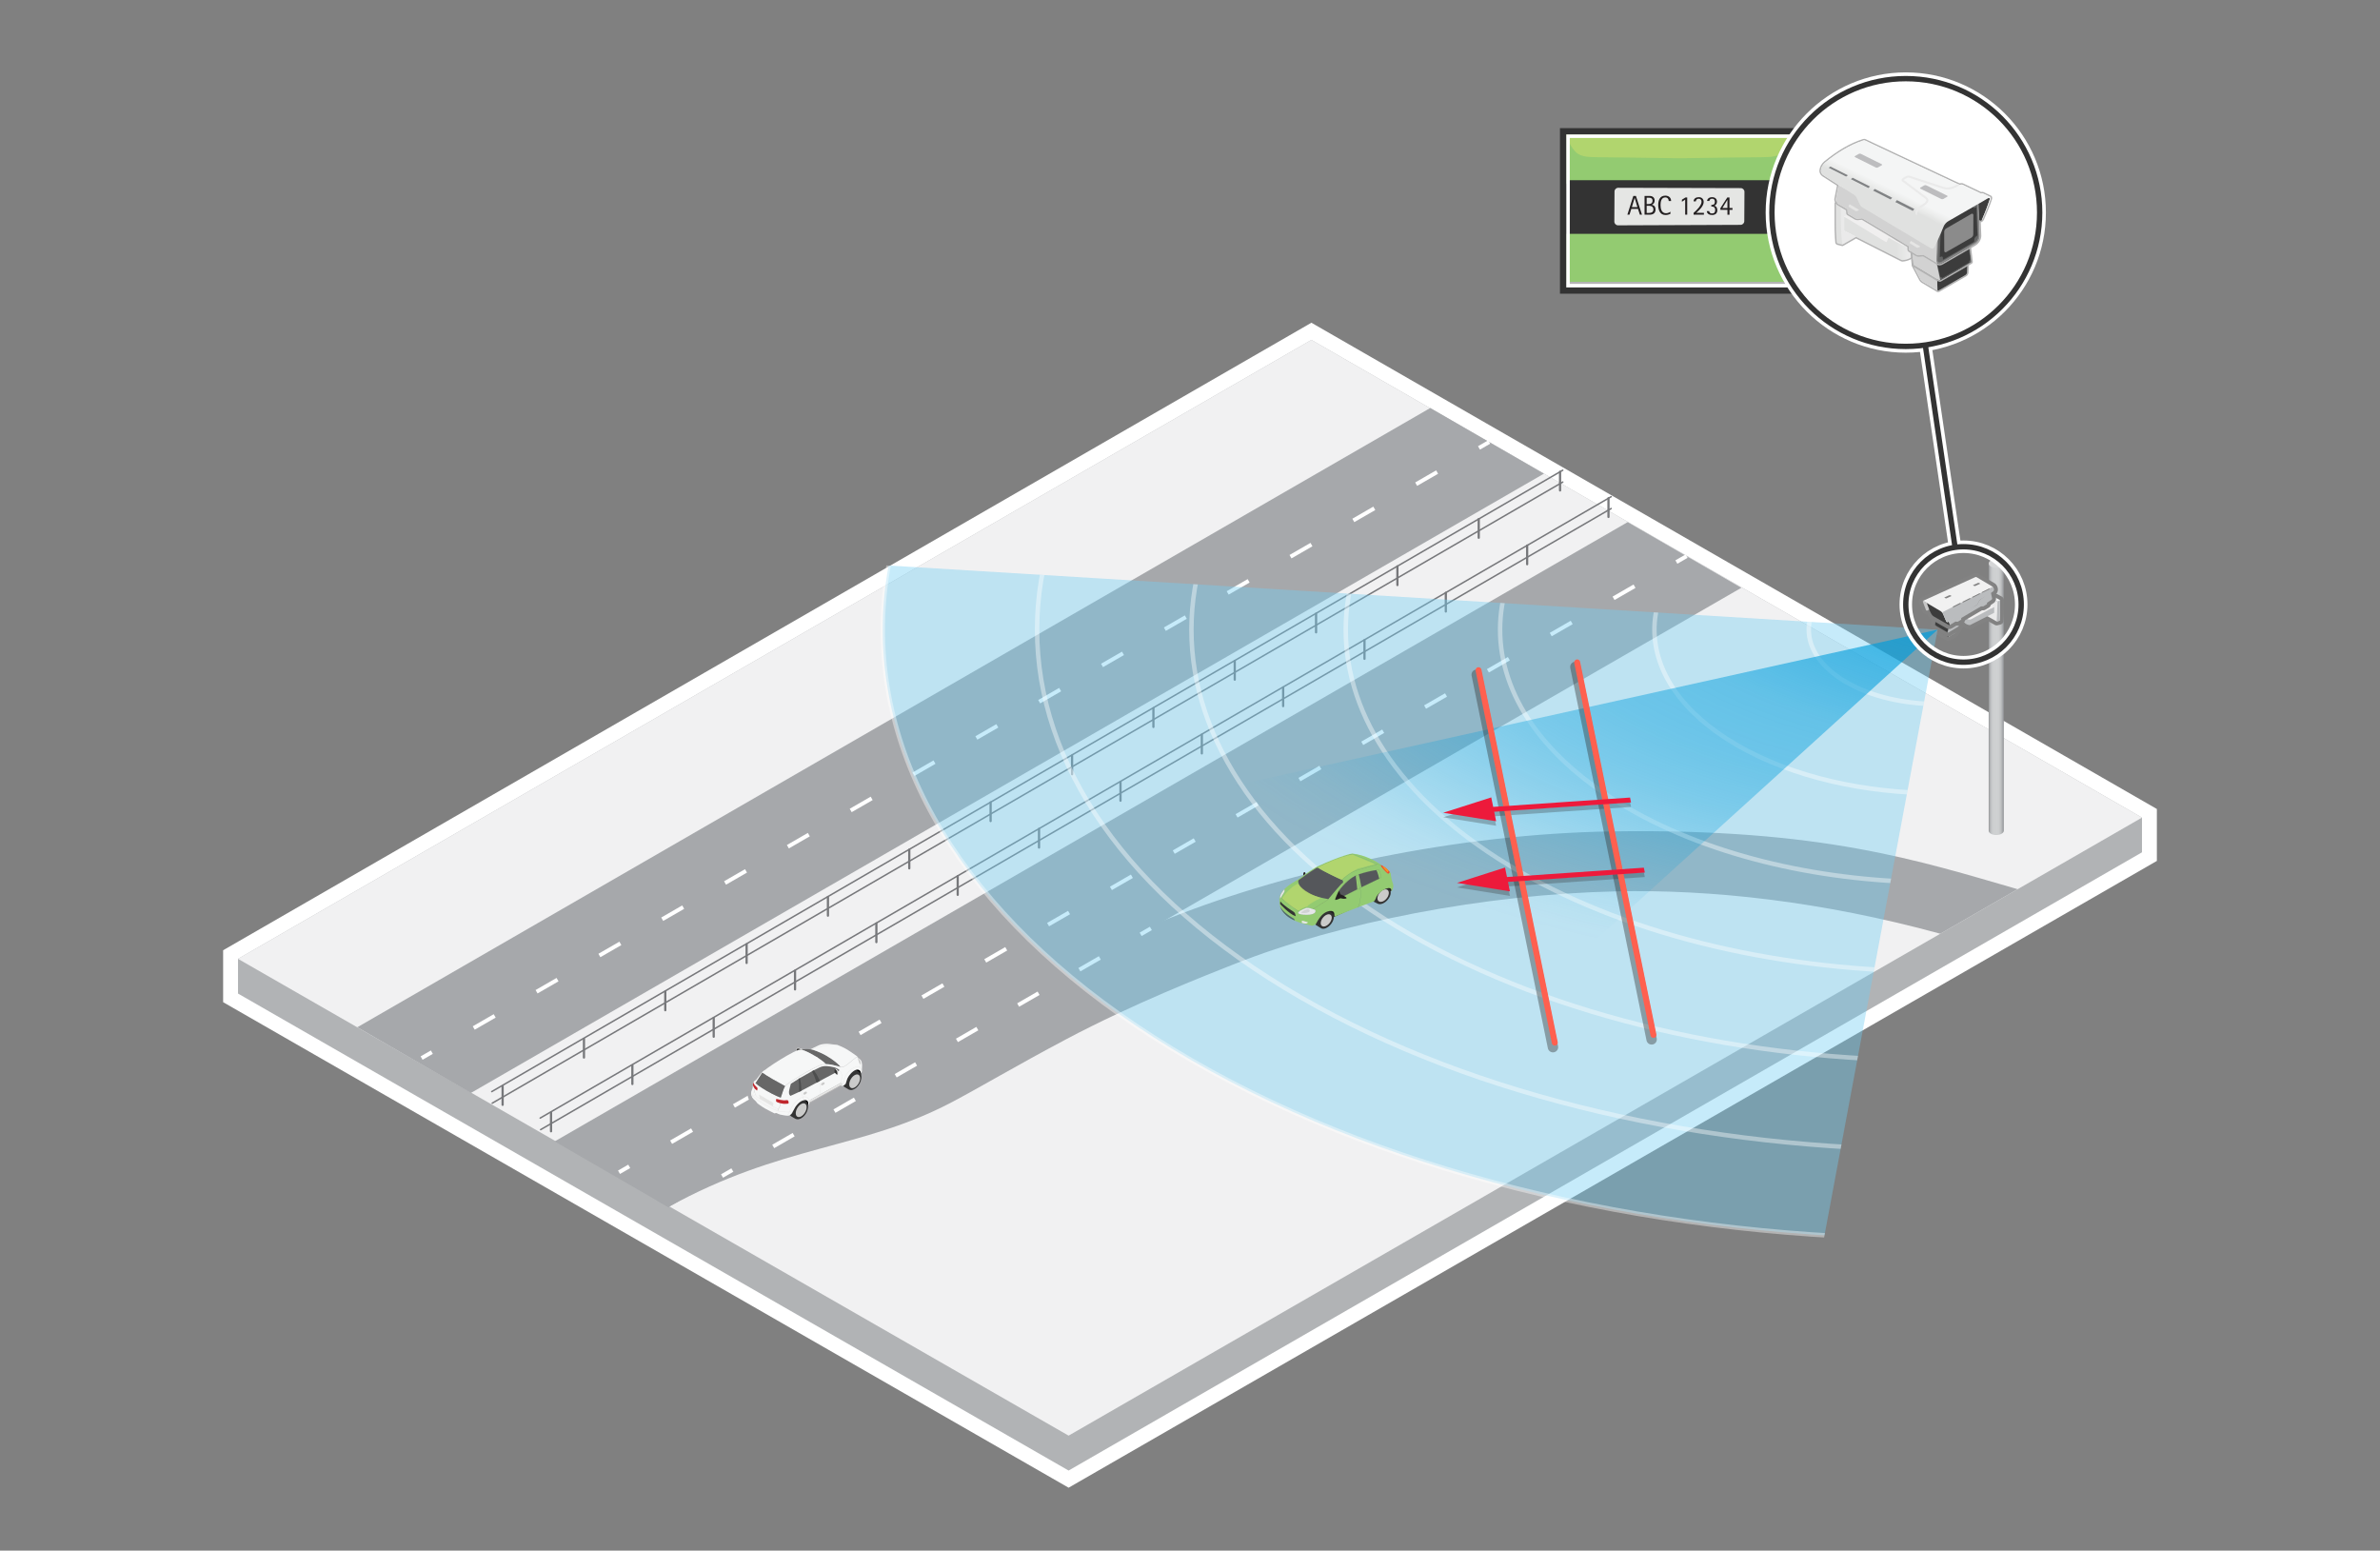 <?xml version="1.0" encoding="UTF-8"?><svg id="Layer_3" xmlns="http://www.w3.org/2000/svg" width="800" height="521.159" xmlns:xlink="http://www.w3.org/1999/xlink" viewBox="0 0 800 521.159"><rect x="0" y="0" width="800" height="521.159" fill="#808080" stroke="none"/><defs><clipPath id="clippath"><rect x="526.455" y="44.233" width="75.843" height="53.305" style="fill:none; stroke-width:0px;"/></clipPath><clipPath id="clippath-1"><rect x="525.898" y="42.562" width="76.387" height="55.175" style="fill:none; stroke-width:0px;"/></clipPath><linearGradient id="linear-gradient" x1="668.455" y1="235.015" x2="673.559" y2="235.015" gradientUnits="userSpaceOnUse"><stop offset="0" stop-color="#909295"/><stop offset=".004" stop-color="#929497"/><stop offset=".059" stop-color="#a8aaac"/><stop offset=".122" stop-color="#b9bbbd"/><stop offset=".199" stop-color="#c5c7c9"/><stop offset=".305" stop-color="#cdcfd0"/><stop offset=".566" stop-color="#cfd1d2"/><stop offset=".687" stop-color="#cbcdce"/><stop offset=".79" stop-color="#c1c3c4"/><stop offset=".886" stop-color="#afb1b3"/><stop offset=".978" stop-color="#96989b"/><stop offset="1" stop-color="#909295"/></linearGradient><clipPath id="clippath-2"><polygon points="219.434 185.222 651.285 211.626 597.619 499.072 265.936 471.05 219.434 185.222" style="fill:none; stroke-width:0px;"/></clipPath><radialGradient id="radial-gradient" cx="-16482.264" cy="-9065.484" fx="-16562.662" fy="-8855.296" r="225.04" gradientTransform="translate(-12359.042 -6666.044) rotate(-166.92) scale(.952 .418) skewX(-9.954)" gradientUnits="userSpaceOnUse"><stop offset=".315" stop-color="#009ddc" stop-opacity=".7"/><stop offset=".504" stop-color="rgba(0,157,220,.689)" stop-opacity=".689"/><stop offset=".614" stop-color="rgba(0,157,220,.651)" stop-opacity=".651"/><stop offset=".703" stop-color="rgba(0,157,220,.588)" stop-opacity=".588"/><stop offset=".781" stop-color="rgba(0,157,220,.497)" stop-opacity=".497"/><stop offset=".852" stop-color="rgba(0,157,220,.38)" stop-opacity=".38"/><stop offset=".918" stop-color="rgba(0,157,220,.235)" stop-opacity=".235"/><stop offset=".979" stop-color="rgba(0,157,220,.067)" stop-opacity=".067"/><stop offset="1" stop-color="#009ddc" stop-opacity="0"/></radialGradient><linearGradient id="linear-gradient-2" x1="-1938.402" y1="80.115" x2="-1913.079" y2="80.115" gradientTransform="translate(-1293.204) rotate(-180) scale(1 -1)" gradientUnits="userSpaceOnUse"><stop offset=".155" stop-color="#eaeaea"/><stop offset=".303" stop-color="#e0e1e0"/></linearGradient><linearGradient id="linear-gradient-3" x1="-1273.966" y1="66.267" x2="-1273.913" y2="66.16" gradientTransform="translate(-604.904) rotate(-180) scale(1 -1)" gradientUnits="userSpaceOnUse"><stop offset=".183" stop-color="#e0e1e0"/><stop offset=".216" stop-color="#ebeceb"/><stop offset=".255" stop-color="#f4f5f5"/></linearGradient><linearGradient id="linear-gradient-4" x1="-1237.541" y1="78.717" x2="-1263.564" y2="25.391" gradientTransform="translate(-604.904) rotate(-180) scale(1 -1)" gradientUnits="userSpaceOnUse"><stop offset=".195" stop-color="#e0e1e0"/><stop offset=".223" stop-color="#ebeceb"/><stop offset=".255" stop-color="#f4f5f5"/></linearGradient></defs><polygon points="80.004 322.26 80.004 333.929 359.194 494.239 719.996 286.457 719.996 274.788 440.806 114.239 80.004 322.26" style="fill:#fff; stroke:#fff; stroke-linecap:round; stroke-miterlimit:2; stroke-width:10px;"/><polygon points="80.004 322.26 440.806 114.239 719.996 274.788 719.996 286.457 359.194 494.239 80.004 333.929 80.004 322.26" style="fill:#b1b3b5; stroke-width:0px;"/><polygon points="359.194 482.508 719.996 274.788 440.806 114.239 80.004 322.26 359.194 482.508" style="fill:#f1f1f2; stroke-width:0px;"/><polygon points="480.768 137.12 518.98 159.186 158.289 367.333 120.102 345.251 480.768 137.12" style="fill:#a6a8ab; stroke-width:0px;"/><line x1="500.576" y1="148.556" x2="497.138" y2="150.539" style="fill:none; stroke:#fff; stroke-linejoin:round; stroke-width:1.323px;"/><line x1="483.068" y1="158.658" x2="483.059" y2="158.663" style="fill:none; stroke:#fff; stroke-dasharray:0 0 .01 0; stroke-linejoin:round; stroke-width:1.323px;"/><line x1="483.059" y1="158.663" x2="145.153" y2="353.629" style="fill:none; stroke:#fff; stroke-dasharray:0 0 0 0 8.127 16.245 .01 0; stroke-linejoin:round; stroke-width:1.323px;"/><line x1="145.153" y1="353.629" x2="141.715" y2="355.613" style="fill:none; stroke:#fff; stroke-linejoin:round; stroke-width:1.323px;"/><polygon points="585.333 197.544 346.812 335.142 224.617 405.708 186.43 383.626 547.121 175.478 585.333 197.544" style="fill:#a6a8ab; stroke-width:0px;"/><line x1="566.928" y1="186.914" x2="563.49" y2="188.898" style="fill:none; stroke:#fff; stroke-linejoin:round; stroke-width:1.323px;"/><line x1="549.42" y1="197.017" x2="549.411" y2="197.022" style="fill:none; stroke:#fff; stroke-dasharray:0 0 .01 0; stroke-linejoin:round; stroke-width:1.323px;"/><line x1="549.411" y1="197.022" x2="211.505" y2="392.004" style="fill:none; stroke:#fff; stroke-dasharray:0 0 0 0 8.128 16.245 .01 0; stroke-linejoin:round; stroke-width:1.323px;"/><line x1="211.505" y1="392.004" x2="208.068" y2="393.988" style="fill:none; stroke:#fff; stroke-linejoin:round; stroke-width:1.323px;"/><path d="M652.201,313.818c-39.759-10.866-76.866-14.969-109.237-14.232-43.762,1.003-92.39,10.245-128.505,24.596-9.3,3.693-33.204,12.97-56.269,25.199-16.701,8.849-29.194,16.312-38.502,21.187-30.331,15.885-56.937,14.122-95.071,35.14l-4.046-2.352,123.832-71.341c14.653-8.463,30.737-16.218,47.783-23.045.345-.14.666-.272,1.012-.403,41.049-16.309,96.544-28.354,148.872-29.143,70.286-1.06,103.142,9.924,136.13,19.425l-25.999,14.968Z" style="fill:#a6a8ab; stroke-width:0px;"/><line x1="386.848" y1="312.037" x2="383.41" y2="314.021" style="fill:none; stroke:#fff; stroke-linejoin:round; stroke-width:1.323px;"/><line x1="369.692" y1="321.94" x2="369.683" y2="321.945" style="fill:none; stroke:#fff; stroke-linejoin:round; stroke-width:1.323px;"/><line x1="369.683" y1="321.945" x2="246.135" y2="393.264" style="fill:none; stroke:#fff; stroke-dasharray:0 0 0 0 7.925 15.841 0 0; stroke-linejoin:round; stroke-width:1.323px;"/><line x1="246.135" y1="393.264" x2="242.697" y2="395.248" style="fill:none; stroke:#fff; stroke-linejoin:round; stroke-width:1.323px;"/><line x1="541.574" y1="166.927" x2="181.575" y2="375.775" style="fill:none; stroke:#77787b; stroke-linecap:round; stroke-miterlimit:10; stroke-width:.5px;"/><line x1="541.574" y1="170.906" x2="181.731" y2="379.662" style="fill:none; stroke:#77787b; stroke-linecap:round; stroke-miterlimit:10; stroke-width:.5px;"/><line x1="458.653" y1="215.138" x2="458.653" y2="221.421" style="fill:none; stroke:#77787b; stroke-linecap:round; stroke-miterlimit:10; stroke-width:.75px;"/><line x1="431.315" y1="231.033" x2="431.315" y2="237.316" style="fill:none; stroke:#77787b; stroke-linecap:round; stroke-miterlimit:10; stroke-width:.75px;"/><line x1="485.991" y1="199.243" x2="485.991" y2="205.525" style="fill:none; stroke:#77787b; stroke-linecap:round; stroke-miterlimit:10; stroke-width:.75px;"/><line x1="513.33" y1="183.347" x2="513.33" y2="189.63" style="fill:none; stroke:#77787b; stroke-linecap:round; stroke-miterlimit:10; stroke-width:.75px;"/><line x1="540.668" y1="167.452" x2="540.668" y2="173.735" style="fill:none; stroke:#77787b; stroke-linecap:round; stroke-miterlimit:10; stroke-width:.75px;"/><line x1="403.977" y1="246.928" x2="403.977" y2="253.211" style="fill:none; stroke:#77787b; stroke-linecap:round; stroke-miterlimit:10; stroke-width:.75px;"/><line x1="376.639" y1="262.823" x2="376.639" y2="269.106" style="fill:none; stroke:#77787b; stroke-linecap:round; stroke-miterlimit:10; stroke-width:.75px;"/><line x1="349.253" y1="278.566" x2="349.253" y2="284.849" style="fill:none; stroke:#77787b; stroke-linecap:round; stroke-miterlimit:10; stroke-width:.75px;"/><line x1="321.915" y1="294.461" x2="321.915" y2="300.744" style="fill:none; stroke:#77787b; stroke-linecap:round; stroke-miterlimit:10; stroke-width:.75px;"/><line x1="294.577" y1="310.356" x2="294.577" y2="316.639" style="fill:none; stroke:#77787b; stroke-linecap:round; stroke-miterlimit:10; stroke-width:.75px;"/><line x1="267.238" y1="326.252" x2="267.238" y2="332.534" style="fill:none; stroke:#77787b; stroke-linecap:round; stroke-miterlimit:10; stroke-width:.75px;"/><line x1="239.9" y1="342.147" x2="239.9" y2="348.43" style="fill:none; stroke:#77787b; stroke-linecap:round; stroke-miterlimit:10; stroke-width:.75px;"/><line x1="212.562" y1="358.042" x2="212.562" y2="364.325" style="fill:none; stroke:#77787b; stroke-linecap:round; stroke-miterlimit:10; stroke-width:.75px;"/><line x1="185.224" y1="373.937" x2="185.224" y2="380.22" style="fill:none; stroke:#77787b; stroke-linecap:round; stroke-miterlimit:10; stroke-width:.75px;"/><line x1="525.298" y1="158.032" x2="165.299" y2="366.88" style="fill:none; stroke:#77787b; stroke-linecap:round; stroke-miterlimit:10; stroke-width:.5px;"/><line x1="525.298" y1="162.011" x2="165.455" y2="370.767" style="fill:none; stroke:#77787b; stroke-linecap:round; stroke-miterlimit:10; stroke-width:.5px;"/><line x1="442.378" y1="206.243" x2="442.378" y2="212.526" style="fill:none; stroke:#77787b; stroke-linecap:round; stroke-miterlimit:10; stroke-width:.75px;"/><line x1="415.04" y1="222.138" x2="415.04" y2="228.421" style="fill:none; stroke:#77787b; stroke-linecap:round; stroke-miterlimit:10; stroke-width:.75px;"/><line x1="469.716" y1="190.348" x2="469.716" y2="196.631" style="fill:none; stroke:#77787b; stroke-linecap:round; stroke-miterlimit:10; stroke-width:.75px;"/><line x1="497.054" y1="174.453" x2="497.054" y2="180.735" style="fill:none; stroke:#77787b; stroke-linecap:round; stroke-miterlimit:10; stroke-width:.75px;"/><line x1="524.392" y1="158.557" x2="524.392" y2="164.84" style="fill:none; stroke:#77787b; stroke-linecap:round; stroke-miterlimit:10; stroke-width:.75px;"/><line x1="387.702" y1="238.033" x2="387.702" y2="244.316" style="fill:none; stroke:#77787b; stroke-linecap:round; stroke-miterlimit:10; stroke-width:.75px;"/><line x1="360.363" y1="253.929" x2="360.363" y2="260.211" style="fill:none; stroke:#77787b; stroke-linecap:round; stroke-miterlimit:10; stroke-width:.75px;"/><line x1="332.978" y1="269.671" x2="332.978" y2="275.954" style="fill:none; stroke:#77787b; stroke-linecap:round; stroke-miterlimit:10; stroke-width:.75px;"/><line x1="305.639" y1="285.567" x2="305.639" y2="291.849" style="fill:none; stroke:#77787b; stroke-linecap:round; stroke-miterlimit:10; stroke-width:.75px;"/><line x1="278.301" y1="301.462" x2="278.301" y2="307.745" style="fill:none; stroke:#77787b; stroke-linecap:round; stroke-miterlimit:10; stroke-width:.75px;"/><line x1="250.963" y1="317.357" x2="250.963" y2="323.64" style="fill:none; stroke:#77787b; stroke-linecap:round; stroke-miterlimit:10; stroke-width:.75px;"/><line x1="223.625" y1="333.252" x2="223.625" y2="339.535" style="fill:none; stroke:#77787b; stroke-linecap:round; stroke-miterlimit:10; stroke-width:.75px;"/><line x1="196.287" y1="349.147" x2="196.287" y2="355.43" style="fill:none; stroke:#77787b; stroke-linecap:round; stroke-miterlimit:10; stroke-width:.75px;"/><line x1="168.948" y1="365.043" x2="168.948" y2="371.325" style="fill:none; stroke:#77787b; stroke-linecap:round; stroke-miterlimit:10; stroke-width:.75px;"/><path d="M277.952,350.818c.283,0,.553.013.797.037.717.072,1.815.213,2.38.287h.012l.021.004c.204.027.331.044.331.044,0,0,.049.018.137.053.47.183,2.055.823,3.193,1.534,1.351.843,3.259,2.215,3.259,2.215l.099.214.03.064-.005-.001.005.001,1.108.997.268.457.2,1.122s-.032,1.551-.061,1.919c-.005.07-.019.154-.036.245v0c-.02.103-.046.214-.073.323l-.001.005v-0c-.077.304-.164.585-.164.585l-.062.129c.326.779.172,2.099-.503,3.245-.5.847-1.169,1.476-1.821,1.783-.001.001-.001.001-.002.002-.242.128-.683.254-.895.267-.016.001-.033.002-.051.002-.229,0-.649-.075-.796-.157-.158-.088-1.343-.772-1.479-.874-.096-.071-.286-.277-.392-.393l-.754.033-.323.204-9.829,5.381-.492.337-.087.269-.337.338-.021-.019c.09.768-.119,1.771-.648,2.668-.5.847-1.169,1.476-1.821,1.783-.001.001-.001.001-.002.002-.242.128-.683.254-.895.267-.016.001-.033.002-.051.002-.23,0-.649-.075-.796-.157-.158-.088-1.343-.772-1.479-.874-.092-.069-.273-.262-.38-.381-.202.114-.449.204-.733.204-.09,0-.183-.004-.278-.009l-.001.001-.022-.002c-.006-0-.013-.001-.02-.001l-.084-.006.002-.002c-.71-.055-1.501-.233-2.199-.368-.131-.025-.238-.073-.325-.135l-.962-.39-.6.129s-2.187-1.093-3.205-1.672c-1.018-.579-2.474-1.661-2.474-1.661l-.549-.699-.858-.827s-.348-.425-.407-.614c-.038-.121-.154-.523-.231-.794-.006-.013-.011-.024-.014-.034l-.015-.068c-.027-.095-.045-.159-.045-.159-.007-.024-.013-.068-.016-.122l-0-.001s0.0 0.0 0.0 0h0c-.013-.204-.003-.562.016-.649.024-.11.445-1.184.445-1.184l.08-.611.032-.236s.002-.045.008-.115c0,0,0-0-0-0.0.001-.007.002-.015.002-.023.001-.012.002-.025.003-.038.001-.007.001-.014.002-.021.019-.203.058-.514.129-.708.113-.305.407-.697.407-.697l.579-.407s.37-.461.697-.943c.327-.482,1.311-1.64,1.311-1.64l.977-.714-0.0.001c2.216-1.736,7.614-5.144,10.456-6.385-.059-.125-.07-.302-.015-.466.08-.24.204-.408.493-.486.043-.011.096-.017.155-.017.342,0,.907.167,1.131.247.144.051.223.144.268.217.39-.039.97-.088,1.382-.088.074,0,.142.002.203.005.34.019.798.054,1.145.081h-.001s2.058-1.053,2.979-1.439c.697-.292,1.692-.416,2.569-.416M277.952,349.495h-0c-.553,0-1.961.051-3.079.519-.736.308-2.104.992-2.737,1.312-.273-.02-.564-.041-.799-.054-.084-.005-.178-.007-.279-.007-.259,0-.586.016-.977.047-.073-.037-.149-.07-.227-.098-.094-.033-.927-.324-1.576-.324-.18,0-.343.02-.498.062-.479.129-1.111.466-1.405,1.344-.002.006-.004.012-.006.018-3.175,1.534-7.994,4.643-9.996,6.211l-.942.687c-.084.061-.16.132-.228.211-.105.124-1.041,1.228-1.398,1.754-.189.279-.398.555-.522.716l-.42.295c-.113.079-.212.176-.295.286-.097.128-.425.582-.592,1.036-.097.263-.164.603-.205,1.041l1.312.184-1.318-.11-.008.108-.027.197-.06.458c-.402,1.032-.426,1.139-.446,1.234-.07.319-.052.894-.044,1.019.011.167.033.296.07.42l.027.097.006.029c.007.033.016.065.025.097.007.024.017.052.028.081.08.278.185.645.222.762.033.107.136.434.647,1.058.033.04.068.078.105.114l.792.764.493.627c.072.092.157.174.25.244.062.046,1.533,1.138,2.61,1.75,1.037.59,3.176,1.66,3.267,1.705.185.092.388.14.592.14.093,0,.185-.01.277-.029l.203-.043.476.193c.207.12.435.205.68.253l.391.077c.587.117,1.25.25,1.884.304.028.004.056.006.084.008l.084.006c.019.001.037.002.056.003v0c.12.007.238.011.353.011.135,0,.27-.01.403-.03.378.249,1.533.906,1.545.913.476.267,1.202.325,1.441.325.048,0,.093-.002.134-.004.404-.026,1.022-.205,1.417-.411.91-.44,1.746-1.251,2.358-2.289.506-.859.805-1.851.846-2.769.084-.093.155-.197.21-.309l.083-.057,9.754-5.34c.022.018.042.033.061.047.249.186,1.609.959,1.623.967.478.267,1.203.325,1.442.325.049,0,.094-.002.135-.004.404-.026,1.025-.206,1.419-.412.909-.44,1.743-1.251,2.354-2.287.744-1.261,1.018-2.721.757-3.882.034-.118.076-.269.116-.427.035-.137.066-.272.09-.396.029-.149.049-.286.057-.398.03-.385.059-1.728.064-1.993.002-.087-.005-.174-.02-.26l-.2-1.122c-.027-.154-.082-.302-.161-.436l-.268-.457c-.069-.117-.155-.224-.257-.315l-.905-.815-.015-.032c-.096-.207-.243-.386-.429-.519-.079-.057-1.959-1.407-3.33-2.263-1.202-.751-2.788-1.4-3.413-1.644l-.152-.059c-.093-.035-.19-.059-.287-.072l-.313-.042c-.026-.004-.053-.008-.08-.011-.598-.079-1.68-.217-2.397-.289-.291-.029-.604-.044-.929-.044h0Z" style="fill:#a7a8ab; stroke-width:0px;"/><path d="M269.723,352.784s-.054-.233-.316-.327-.997-.308-1.286-.231-.413.246-.493.486-.021.513.129.602,1.967-.531,1.967-.531Z" style="fill:#e5e5e4; stroke-width:0px;"/><path d="M269.467,352.901s-.053-.16-.271-.247-.832-.3-1.078-.239-.333.253-.385.455.016.422.149.484,1.585-.453,1.585-.453Z" style="fill:#333; stroke-width:0px;"/><path d="M275.478,358.111c-.005.002-.011.004-.016.006.005-.002.011-.004.016-.006Z" style="fill:#676767; stroke-width:0px;"/><path d="M277.553,357.629c1.487,0,3.275.512,3.95.681.675.169,1.083.279,1.083.279-.522-.77-2.351-2.338-4.723-3.725-2.373-1.386-4.959-2.151-4.959-2.151,0,0-1.022-.086-1.644-.122s-2.008.129-2.008.129c2.866.761,7.793,4.03,8.302,4.909Z" style="fill:#676767; stroke-width:0px;"/><path d="M275.816,357.987c-.005.002-.009.003-.014.005.005-.002.009-.003.014-.005Z" style="fill:#676767; stroke-width:0px;"/><polygon points="275.121 358.253 275.121 358.253 275.121 358.253 275.121 358.253" style="fill:#676767; stroke-width:0px;"/><path d="M276.447,357.793c-.003.001-.006.002-.009.002.003-.001.006-.002.009-.002Z" style="fill:#676767; stroke-width:0px;"/><path d="M277.317,357.639c-.01.001-.02.001-.03.002.01-.001.02-.001.03-.002Z" style="fill:#676767; stroke-width:0px;"/><path d="M276.756,357.721c-.011.002-.023.005-.034.007.011-.002.023-.005.034-.007Z" style="fill:#676767; stroke-width:0px;"/><path d="M277.047,357.669c-.013.002-.026.004-.039.006.013-.002.026-.004.039-.006Z" style="fill:#676767; stroke-width:0px;"/><polygon points="271.626 371.489 271.829 371.066 271.775 369.999 270.875 369.474 269.766 369.603 270.098 370.096 271.626 371.489" style="fill:#000; stroke-width:0px;"/><polygon points="289.247 361.347 289.45 360.924 289.396 359.857 288.496 359.332 287.387 359.461 287.719 359.954 289.247 361.347" style="fill:#000; stroke-width:0px;"/><path d="M271.436,370.831s-.2-.433-.565-.752c-.24-.209-.686-.364-.686-.364l-1.828.177-1.897,1.41-1.013,3.382s.33.375.466.477c.137.102,1.321.785,1.479.874.158.088.635.169.847.155.212-.013.654-.139.895-.267.001-.001.001-.001.002-.002.652-.307,1.321-.935,1.821-1.783.694-1.177.839-2.537.479-3.307Z" style="fill:#333; stroke-width:0px;"/><path d="M289.363,360.992s-.2-.433-.565-.752c-.24-.209-.686-.364-.686-.364l-.777-.604-2.948,2.19-1.013,3.382s.33.375.466.477c.137.102,1.321.785,1.479.874.158.088.635.169.847.155.212-.013.654-.139.895-.267.001-.001.001-.001.002-.002.652-.307,1.321-.935,1.821-1.783.694-1.177.839-2.537.479-3.307Z" style="fill:#333; stroke-width:0px;"/><ellipse cx="269.307" cy="373.127" rx="2.542" ry="1.494" transform="translate(-189.15 412.71) rotate(-59.114)" style="fill:#cbcbca; stroke-width:0px;"/><ellipse cx="287.289" cy="363.412" rx="2.542" ry="1.494" transform="translate(-172.062 423.413) rotate(-59.114)" style="fill:#cbcbca; stroke-width:0px;"/><path d="M266.115,374.28s-.514.704-1.315.704-1.769-.225-2.601-.386c-.833-.161-.686-1.222-.686-1.222l.123-.638.632-1.19.005-.6.107-1.254.043-.777s.362-.949.702-2.074.777-1.806.777-1.806c0,0,.453-.509.938-.836.485-.327,3.453-2.305,6.202-3.859,2.749-1.554,5.024-2.712,6.511-2.712s3.275.512,3.95.681,1.083.279,1.083.279l.915-.009,1.143-.686,3.309-2.687.257.064,1.108.997.268.457.2,1.122s-.032,1.551-.061,1.919-.275,1.158-.275,1.158c0,0-.165-.814-.336-1.04s-.961-.828-2.265.147c-1.303.975-1.954,2.29-2.077,2.65s-.514,1.629-.514,1.629l-.761.615-.803.035.417-.679-.525-.302-10.344,5.751-.279,1.42-.337.338s.591-2.155-1.535-1.683c-1.447.322-2.78,2.088-3.273,3.209l-.704,1.265Z" style="fill:#f6f7f7; stroke-width:0px;"/><path d="M270.143,369.795l-.107.024.061-.305c.006-.028.003-.057-.006-.084-.051-.139-.191-.516-.286-.733l-.004-.012c-.056-.355-.162-.502-.163-.504l-.015-.02.007-.024c0-.001.024-.074.054-.229-.065-.443-.351-1.291-.354-1.3l.092-.031c.012.035.295.876.359,1.325l.001.008-.002.008c-.023.118-.042.192-.052.226.033.054.117.215.166.519.099.227.248.63.296.759.01.026.012.055.007.083l-.055.29Z" style="fill:#e5e5e4; stroke-width:0px;"/><path d="M275.445,368.024l-.082-.052c.26-.409.421-1.19.421-2.039,0-.869-.168-1.447-.189-1.515l-.66-.951.08-.055.671.97c.008.025.195.615.195,1.551,0,.879-.163,1.661-.436,2.091Z" style="fill:#e5e5e4; stroke-width:0px;"/><path d="M282.586,363.98l-.141.078c.423-.603.464-2.021.464-2.413,0-.602-.156-1.069-.174-1.122l-.616-.778.081-.053.624.793c.007.02.182.505.182,1.16,0,.4.019,1.709-.42,2.335Z" style="fill:#e5e5e4; stroke-width:0px;"/><path d="M264.841,364.2c.485-.327,3.453-2.305,6.202-3.859,2.749-1.554,5.024-2.712,6.511-2.712-.509-.879-5.436-4.148-8.302-4.909-1.658-.257-12.663,6.789-13.041,7.775,1.758,1.294,4.619,2.889,7.693,4.541,0,0,.453-.509.938-.836Z" style="fill:#f6f7f7; stroke-width:0px;"/><path d="M263.903,365.036l-.093-.05c.005-.005.519-.5,1.004-.826.133-.089,3.279-2.207,6.205-3.861,2.968-1.678,5.031-2.767,6.47-2.767l.065.097c-1.418,0-3.533,1.084-6.487,2.754-2.923,1.653-6.066,3.768-6.198,3.857-.474.32-.961.791-.965.796Z" style="fill:#e5e5e4; stroke-width:0px;"/><path d="M252.514,367.673s.246.866.305,1.055.407.614.407.614l.858.827.549.699s1.455,1.083,2.474,1.661,3.205,1.672,3.205,1.672l.6-.129.962.39-.19-1.226-9.17-5.563Z" style="fill:#f6f7f7; stroke-width:0px;"/><path d="M261.512,373.376l.172-.729-3.587-3.477-4.238-1.229-.922.472s1.179,1.05,2.197,1.687c1.018.636,2.883,1.679,3.891,2.23,1.008.55,2.487,1.047,2.487,1.047Z" style="fill:#f5f5f5; stroke-width:0px;"/><path d="M261.496,373.421c-.015-.005-1.494-.504-2.493-1.05-.885-.483-2.837-1.571-3.893-2.231-1.01-.631-2.16-1.717-2.172-1.728l.101-.052c.012.011,1.119,1.071,2.122,1.697,1.054.658,3.005,1.745,3.889,2.228.992.542,2.464,1.038,2.479,1.044l-.032.091Z" style="fill:#e5e5e4; stroke-width:0px;"/><path d="M262.424,368.916s.01-.026.028-.074c-.018.048-.028.074-.028.074Z" style="fill:#f6f7f7; stroke-width:0px;"/><path d="M262.268,371.548l.005-.6.107-1.254.043-.777s-2.119-.782-4.741-2.315c-2.623-1.533-3.744-2.548-3.744-2.548l-.386.5-.05,1.279.043.7.314,1.408s.307.443.65.715.922.636.922.636l4.409,2.565s.975.557,1.265.636c.289.079.579.154.579.154l.584-1.099Z" style="fill:#f6f7f7; stroke-width:0px;"/><path d="M262.466,368.804c.003-.009.007-.019.011-.029-.004.01-.007.02-.011.029Z" style="fill:#f6f7f7; stroke-width:0px;"/><path d="M262.481,368.763c.004-.011.008-.023.013-.035-.004.012-.009.024-.013.035Z" style="fill:#f6f7f7; stroke-width:0px;"/><path d="M262.454,368.835c.003-.008.006-.017.01-.027-.004.01-.007.018-.01.027Z" style="fill:#f6f7f7; stroke-width:0px;"/><polygon points="255.431 369.292 255.135 367.866 259.99 370.696 259.84 371.857 255.431 369.292" style="fill:#e5e5e4; stroke-width:0px;"/><path d="M288.081,354.992s-1.908-1.372-3.259-2.215-3.33-1.586-3.33-1.586c0,0-1.744-.236-2.744-.336-1-.1-2.444-.007-3.366.379s-2.979,1.439-2.979,1.439l.5.041s2.587.764,4.959,2.151c2.373,1.386,4.202,2.955,4.723,3.725l.915-.009,1.143-.686,3.309-2.687.257.064-.129-.279Z" style="fill:#f6f7f7; stroke-width:0px;"/><path d="M272.976,352.735l-.188-.032,1.27-.525c.787-.248,1.97-.579,3.155-.75,1.911-.276,3.904-.286,3.928-.286l.489.101c-.023,0-2.499.006-4.403.281-1.179.17-2.356.499-3.135.745l-1.115.466Z" style="fill:#e5e5e4; stroke-width:0px;"/><path d="M257.187,359.563l-.977.714s-.984,1.158-1.311,1.64c-.327.482-.697.943-.697.943l-.579.407s-.295.391-.407.697-.145.906-.145.906l-.032.236-.08.611s-.421,1.075-.445,1.185-.035.656,0,.772.423.74.423.74l.922-.472-.314-1.408,3.643-6.971Z" style="fill:#f6f7f7; stroke-width:0px;"/><path d="M252.937,368.413c-.04-.065-.328-.395-.363-.513l-.076-.35c.024.08.246.458.54.811l-.101.052Z" style="fill:#e5e5e4; stroke-width:0px;"/><path d="M266.34,373.874h-.197c-.013-.002-.492-.084-.794-.114-.176.092-.505.066-.919.033-.315-.025-.671-.053-1.04-.037-.862.037-1.884-.331-1.895-.335l.033-.091c.01.004,1.014.365,1.857.329.374-.016.734.012,1.051.037.393.031.732.058.877-.028l.014-.008.016.002c.304.029.802.115.807.116l.24.004-.051.092Z" style="fill:#e5e5e4; stroke-width:0px;"/><polygon points="272.028 370.047 272.028 370.546 272.521 370.396 282.848 364.711 283.111 364.282 282.586 363.98 272.242 369.731 272.028 370.047" style="fill:#e5e5e4; stroke-width:0px;"/><polygon points="282.695 364.961 282.372 365.165 272.542 370.546 271.964 370.942 272.028 370.546 282.404 364.822 282.848 364.711 282.695 364.961" style="fill:#b3b2b3; stroke-width:0px;"/><polygon points="253.891 367.919 253.537 366.55 253.537 365.865 253.623 364.556 253.938 364.054 254.019 364.118 253.718 364.588 253.633 365.869 253.633 366.543 253.985 367.895 253.891 367.919" style="fill:#e5e5e4; stroke-width:0px;"/><path d="M261.012,369.342l1.369.325s.961.157,1.147.155,1.2-.084,1.2-.084c0,0,.307.31.336.501s-.029.665-.029.665c0,0-1.093.145-1.672.072-.579-.072-1.085-.185-1.085-.185,0,0-.73-.208-1.009-.344s-.415-.24-.409-.417.016-.595.016-.595l.136-.092Z" style="fill:#c0272d; stroke-width:0px;"/><path d="M288.21,355.271s.518,1.754.657,2.044.429.522.429.522c0,0,.057-.607-.036-.986-.093-.379-.676-1.125-1.05-1.579Z" style="fill:#cbcbca; stroke-width:0px;"/><path d="M254.615,365.925c-.018.102-.086.447-.095.508-.008.062-.046.102-.147.029-.075-.052-.342-.253-.553-.456-.078-.073-.147-.147-.197-.214-.148-.2-.433-.799-.544-1.037.015-.189.055-.568.137-.79.017-.045.037-.091.06-.139l.276.728s.37.383.666.69c.178.184.329.341.359.371.081.081.056.209.038.311Z" style="fill:#c0272d; stroke-width:0px;"/><path d="M270.238,367.18l.566-.292c.074-.038.162-.033.231.014l.109.074c.085.058.121.165.087.262l-.076.217c-.018.051-.053.094-.1.121l-.52.302c-.047.027-.102.037-.155.027l-.167-.031c-.135-.025-.217-.163-.174-.293l.088-.27c.018-.057.059-.104.112-.131Z" style="fill:#cbcbca; stroke-width:0px;"/><path d="M276.186,364.047l.566-.292c.074-.038.162-.033.231.014l.109.074c.085.058.121.165.087.262l-.076.217c-.018.051-.053.094-.1.121l-.52.302c-.047.027-.102.037-.155.027l-.167-.031c-.135-.025-.217-.163-.174-.293l.088-.27c.018-.057.059-.104.112-.131Z" style="fill:#cbcbca; stroke-width:0px;"/><path d="M282.2,359.693l-1.318.788s-2.666,1.416-5.434,2.887l-.004.002c-.325.173-.651.346-.976.519-2.14,1.137-4.161,2.21-4.864,2.584-.075.04-.151.08-.228.119-.257.134-.524.268-.79.398-1.463.715-2.915,1.326-2.915,1.326,0,0-.182-.204-.312-.408-.128-.205-.166-.53-.16-.965.005-.434.632-2.691.632-2.691,0,0,1.396-.911,2.601-1.648.165-.101.326-.198.48-.289.084-.051.167-.1.246-.147.757-.443,2.288-1.321,3.751-2.112.218-.118.436-.234.647-.346.764-.404,1.472-.76,1.996-.987,1.644-.716,3.066-.365,4.556-.065,1.49.3,2.09,1.035,2.09,1.035Z" style="fill:#676767; stroke-width:0px;"/><path d="M268.587,366.99v-2.522l-.153-1.864c.165-.101.326-.198.48-.289.058.332.264,1.513.306,1.917.043.416.136,2.002.157,2.36-.257.134-.524.268-.79.398Z" style="fill:#4d4e4e; stroke-width:0px;"/><path d="M275.619,363.268l-.171.1-.004.002c-.325.173-.651.346-.976.519-.09-.281-.604-1.871-.779-2.262-.158-.35-.616-1.253-.778-1.571.218-.118.436-.234.647-.346.216.31.792,1.141.978,1.456.231.391,1.083,2.102,1.083,2.102Z" style="fill:#4d4e4e; stroke-width:0px;"/><path d="M264.041,364.889c.001-.001.001-.001.002-.002-.001.001-.001.001-.002.002Z" style="fill:#676767; stroke-width:0px;"/><path d="M264.089,364.841l-.002.002s.001-.001.002-.002Z" style="fill:#676767; stroke-width:0px;"/><path d="M263.126,366.842c.34-1.125.777-1.806.777-1.806-3.074-1.653-5.934-3.247-7.693-4.541l-2.272,3.559s1.122,1.015,3.744,2.548c2.623,1.533,4.741,2.315,4.741,2.315,0,0,.362-.949.702-2.074Z" style="fill:#676767; stroke-width:0px;"/><path d="M280.673,359.301s.451.41.571.595.214.386.228.616.04.52,0,.59-.131.091-.131.091c0,0,.391.013.452-.161s.088-.498.048-.681-.155-.418-.249-.576-.372-.528-.592-.528-.327.054-.327.054Z" style="fill:#e5e5e4; stroke-width:0px;"/><path d="M281.471,361.102c.04-.07.013-.359,0-.59-.013-.231-.107-.431-.228-.616s-.571-.595-.571-.595c0,0-.096.021-.13.289-.034.268-.076.496-.035.667.041.172.178.327.296.464.118.137.387.434.536.472,0,0,.091-.021.131-.091Z" style="fill:#333; stroke-width:0px;"/><path d="M281.341,361.193c.029.007.056.005.081-.002-.048.003-.081.002-.081.002Z" style="fill:#333; stroke-width:0px;"/><path d="M282.586,358.589l-.07-.098.734.043c.155-.002.308-.044.441-.124l.928-.557,3.193-2.594c.081-.066.188-.091.29-.069l.078.017.046.118-.095-.024c-.105-.026-.216-.002-.299.067l-3.157,2.564-.957.574c-.133.08-.286.123-.441.125l-.691-.042Z" style="fill:#e5e5e4; stroke-width:0px;"/><path d="M282.815,364.956l-.12.005.651-1.145c.045-.147.657-2.127,1.131-2.774.791-1.081,1.649-1.836,2.623-2.309.781-.379,1.335-.315,1.663-.194.321.118.575.346.697.625.227.519.231.835.23.847l-.075.328-.034-.364c0-.003.006-.277-.21-.772-.112-.255-.345-.464-.642-.573-.31-.114-.836-.174-1.587.19-.959.465-1.805,1.211-2.587,2.279-.472.645-1.112,2.73-1.118,2.751l-.005.011-.617,1.095Z" style="fill:#e5e5e4; stroke-width:0px;"/><path d="M264.521,374.975l-.125-.008.623-.664c.082-.193,1.167-2.734,1.86-3.479.878-.945,1.848-1.861,2.992-2.168.715-.192,1.21-.019,1.5.161.314.194.546.5.607.798.107.525.073,1.238.072,1.268l-.087.269c0-.007.025-1.005-.08-1.518-.044-.214-.215-.52-.563-.735-.274-.169-.743-.333-1.424-.149-1.12.301-2.078,1.207-2.946,2.141-.694.746-1.834,3.432-1.845,3.459l-.009.014-.575.612Z" style="fill:#e5e5e4; stroke-width:0px;"/><polygon points="289.34 358.983 289.423 359.735 289.178 359.996 289.13 359.907 289.322 359.702 289.243 358.983 289.34 358.983" style="fill:#e5e5e4; stroke-width:0px;"/><polygon points="289.062 358.777 289.017 358.191 289.225 357.774 289.296 357.837 289.115 358.21 289.163 358.819 289.062 358.777" style="fill:#e5e5e4; stroke-width:0px;"/><polygon points="262.394 369.671 262.298 369.647 262.334 368.882 262.424 368.916 262.394 369.671" style="fill:#e5e5e4; stroke-width:0px;"/><polygon points="261.597 373.421 261.496 373.421 261.688 372.652 262.249 371.615 262.249 370.782 262.346 370.805 262.346 371.639 261.776 372.692 261.597 373.421" style="fill:#e5e5e4; stroke-width:0px;"/><path d="M261.684,372.695c-.015,0-.586-.154-.592-.156-.292-.079-1.236-.618-1.276-.641l-4.409-2.566c-.007-.004-.586-.37-.927-.64-.345-.273-.576-.756-.588-.774l.094-.024c.003.004.222.459.555.723.337.267.912.629.918.633l4.408,2.565c.009.005.973.555,1.253.631.287.078.589.161.594.162l-.028.087Z" style="fill:#e5e5e4; stroke-width:0px;"/><path d="M252.981,368.424l-.003-.073c-.001-.021-.018-.505.03-.671.047-.163.518-1.122.538-1.162l.087.043c-.168.343-.496,1.023-.531,1.147-.033.115-.031.425-.029.567l.817-.382.041.088-.95.444Z" style="fill:#e5e5e4; stroke-width:0px;"/><g style="clip-path:url(#clippath);"><g style="clip-path:url(#clippath-1);"><path d="M488.2,10.312l-1.14-.422s.249-3.03,0-4.608c-.249-1.577-1.411-3.3-4.234-3.446-2.823-.145-10.378.062-12.993.83-2.615.768-4.421,1.909-5.314,5.687-.892,3.778-.706,6.953,3.611,7.638,4.317.685,16.343,2.511,16.343,2.511l4.08-1.639.664-4.898-1.018-1.654Z" style="fill:#e6e6e5; stroke-width:0px;"/><path d="M640.807,10.312l1.14-.422s-.249-3.03,0-4.608,1.411-3.3,4.234-3.446c2.823-.145,10.378.062,12.993.83,2.615.768,4.421,1.909,5.314,5.687s.706,6.953-3.611,7.638c-4.317.685-16.343,2.511-16.343,2.511l-4.08-1.639-.664-4.898,1.018-1.654Z" style="fill:#e6e6e5; stroke-width:0px;"/><polygon points="472.459 48.203 471.073 48.203 468.685 50.908 468.685 113.668 471.73 117.609 493.884 117.609 497.348 115.101 497.348 91.215 472.459 48.203" style="fill:#333; stroke-width:0px;"/><polygon points="656.548 48.203 657.934 48.203 660.322 50.908 660.322 113.668 657.277 117.609 635.123 117.609 631.659 115.101 631.659 91.215 656.548 48.203" style="fill:#333; stroke-width:0px;"/><path d="M652.374,35.663s-1.881-9.017-2.508-10.45-6.33-7.524-6.33-7.524c0,0-6.808-16.242-8.778-22.035-1.971-5.792-6.987-19.587-6.987-19.587,0,0-3.971-3.941-4.956-4.419-.985-.478-13.645-.806-23.348-1.194-9.704-.388-22.483-.597-34.963-.597s-25.259.209-34.963.597c-9.704.388-22.363.717-23.348,1.194-.985.478-4.956,4.419-4.956,4.419,0,0-5.016,13.794-6.987,19.587-1.971,5.792-8.778,22.035-8.778,22.035,0,0-5.703,6.091-6.33,7.524-.627,1.433-2.508,10.45-2.508,10.45l-5.494,5.912s1.314,15.197,1.791,18.153c.478,2.956,3.971,18.691,5.195,21.438,1.224,2.747,7.196,10.002,9.495,11.525,2.299,1.523,11.346,4.061,11.346,4.061h131.074s9.047-2.538,11.346-4.061c2.299-1.523,8.271-8.778,9.495-11.525,1.224-2.747,4.717-18.482,5.195-21.438.478-2.956,1.791-18.153,1.791-18.153l-5.494-5.912Z" style="fill:#93cb71; stroke-width:0px;"/><path d="M511.238,96.751c-.101-.017-9.164-1.401-18.02-5.363-8.755-3.915-11.685-12.824-14.03-27.896-2.172-13.966-3.135-27.06-3.143-27.197l.588-.632c.008.136,1.191,13.78,3.357,27.704,2.3,14.789,5.143,23.517,13.559,27.281,8.765,3.919,19.867,6.085,19.966,6.103h-2.277Z" style="fill:#e6e6e5; stroke-width:0px;"/><polygon points="473.005 60.153 472.867 59.296 478.169 56.224 477.736 52.652 482.25 47.829 484.581 46.933 484.695 47.785 482.661 48.577 478.587 52.93 479.039 56.658 473.005 60.153" style="fill:#e6e6e5; stroke-width:0px;"/><path d="M523.89,54.988l-4.189-10.123c-.03-.078-2.614-6.807-5.323-10.391-2.557-3.381-10.472-7.634-17.183-10.348-6.028-2.439-6.428-4.493-6.454-4.719l-.011-.093,2.324-5.327,1.314,1.553-2.801,3.84c.13.341.988,1.994,5.932,3.995,5.085,2.057,14.497,6.606,17.526,10.611,2.78,3.677,5.323,10.301,5.429,10.58l5.861,14.282-2.426-3.859Z" style="fill:#e6e6e5; stroke-width:0px;"/><path d="M607.188,69.282c-1.75-3.225-5.569-8.718-5.569-8.718h-74.231s-3.819,5.494-5.569,8.718c-1.75,3.225-3.421,6.927-1.909,8.241,1.512,1.314,5.092,1.075,5.092,1.075h79.004s3.58.239,5.092-1.075c1.512-1.314-.159-5.016-1.909-8.241Z" style="fill:#333; stroke-width:0px;"/><path d="M490.159,62.489s-.56.985-.717,2.284c-.157,1.299-.224,2.821-.224,2.821h32.38l-1.12-5.106h-30.32Z" style="fill:#ccc; stroke-width:0px;"/><path d="M491.48,75.209s-1.229-1.216-1.545-2.486c-.316-1.27-.717-3.561-.717-3.561h32.582l-.202,6.046h-30.119Z" style="fill:#ccc; stroke-width:0px;"/><path d="M638.848,62.489s.56.985.717,2.284.224,2.821.224,2.821h-32.38s1.12-5.106,1.12-5.106h30.32Z" style="fill:#ccc; stroke-width:0px;"/><path d="M637.527,75.209s1.229-1.216,1.545-2.486c.316-1.27.717-3.561.717-3.561h-32.582s.202,6.046.202,6.046h30.119Z" style="fill:#ccc; stroke-width:0px;"/><path d="M489.591,37.574c-2.15,0-3.822.448-4.777,2.09-.955,1.642-.776,3.225-.776,3.225l.657,4.897,33.44.418-4.12-10.629h-24.423Z" style="fill:#ccc; stroke-width:0px;"/><path d="M639.415,37.574c2.15,0,3.822.448,4.777,2.09s.776,3.225.776,3.225l-.657,4.897-33.44.418,4.12-10.629h24.423Z" style="fill:#ccc; stroke-width:0px;"/><path d="M601.079,39.574h-73.15c-2.359,0-3.911.299-2.747,3.404,1.165,3.105,3.105,6.927,4.598,8.241,1.493,1.314,3.463,1.612,7.076,1.612s27.648.358,27.648.358c0,0,24.035-.358,27.648-.358s5.583-.298,7.076-1.612c1.493-1.314,3.434-5.136,4.598-8.241,1.164-3.105-.388-3.404-2.747-3.404Z" style="fill:#b9d76d; opacity:.8; stroke-width:0px;"/><path d="M625.681-18.618s-22.93-1.075-61.178-1.075-61.178,1.075-61.178,1.075l-10.271,32.604,1.314,1.553h140.27l1.314-1.553-10.271-32.604Z" style="fill:#676767; stroke-width:0px;"/><path d="M617.769,96.751c.101-.017,9.164-1.401,18.02-5.363,8.755-3.915,11.685-12.824,14.03-27.896,2.172-13.966,3.135-27.06,3.143-27.197l-.588-.632c-.008.136-1.191,13.78-3.357,27.704-2.3,14.789-5.143,23.517-13.559,27.281-8.765,3.919-19.867,6.085-19.966,6.103h2.277Z" style="fill:#e6e6e5; stroke-width:0px;"/><polygon points="656.002 60.153 656.14 59.296 650.838 56.224 651.271 52.652 646.757 47.829 644.426 46.933 644.312 47.785 646.346 48.577 650.42 52.93 649.968 56.658 656.002 60.153" style="fill:#e6e6e5; stroke-width:0px;"/><path d="M605.117,54.988l4.189-10.123c.03-.078,2.614-6.807,5.323-10.391,2.557-3.381,10.472-7.634,17.183-10.348,6.028-2.439,6.428-4.493,6.454-4.719l.011-.093-2.324-5.327-1.314,1.553,2.801,3.84c-.13.341-.988,1.994-5.932,3.995-5.085,2.057-14.497,6.606-17.526,10.611-2.78,3.677-5.323,10.301-5.429,10.58l-5.861,14.282,2.426-3.859Z" style="fill:#e6e6e5; stroke-width:0px;"/><polygon points="564.504 37.168 564.504 37.168 564.503 37.168 514.015 37.574 514.395 38.554 564.503 37.979 564.504 37.979 564.504 37.979 614.612 38.554 614.992 37.574 564.504 37.168" style="fill:#e6e6e5; stroke-width:0px;"/><path d="M614.992,94.72h-100.977c-19.168,0-26.394-2.03-26.394-2.03,2.299,1.523,11.346,4.061,11.346,4.061h131.074s9.047-2.538,11.346-4.061c0,0-7.226,2.03-26.394,2.03Z" style="fill:#b4b4b4; stroke-width:0px;"/><path d="M542.694,64.362l-.059,10.11c-.004.699.562,1.266,1.261,1.263l41.168-.165c.689-.003,1.247-.56,1.251-1.249l.058-9.836c.004-.695-.557-1.262-1.253-1.263l-41.167-.109c-.692-.002-1.255.556-1.259,1.249Z" style="fill:#e5e6e4; stroke-width:0px;"/><path d="M551.216,72.159l-.63-1.946h-2.249l-.612,1.946h-.713l2.011-6.307h.869l2.037,6.307h-.713ZM549.471,66.502h-.019l-.923,3.116h1.864l-.923-3.116Z" style="fill:#231f20; stroke-width:0px;"/><path d="M554.462,72.159h-1.672v-6.307h1.672c.988,0,1.719.521,1.719,1.555,0,.64-.31,1.179-.923,1.398v.018c.868.211,1.216.75,1.216,1.627,0,1.243-.878,1.709-2.012,1.709ZM554.216,66.447h-.713v2.13h.612c.759,0,1.353-.238,1.353-1.125,0-.812-.566-1.005-1.252-1.005ZM554.407,69.171h-.904v2.394h.822c.777,0,1.435-.283,1.435-1.188,0-.805-.595-1.207-1.353-1.207Z" style="fill:#231f20; stroke-width:0px;"/><path d="M560.917,67.572c0-.703-.421-1.225-1.152-1.225-1.38,0-1.6,1.499-1.6,2.578,0,1.188.329,2.741,1.819,2.741.548,0,1.069-.183,1.499-.52v.74c-.594.246-1.006.375-1.673.375-1.892,0-2.422-1.801-2.422-3.373s.539-3.135,2.376-3.135c1.115,0,1.956.658,1.956,1.818h-.804Z" style="fill:#231f20; stroke-width:0px;"/><path d="M566.448,72.159v-5.09l-1.097.74v-.695l1.197-.75h.585v5.795h-.685Z" style="fill:#231f20; stroke-width:0px;"/><path d="M569.274,72.159v-.611c.914-.769,2.679-2.486,2.679-3.748,0-.585-.339-1.015-.96-1.015-.54,0-.95.329-.95.887h-.769c.046-.978.859-1.407,1.765-1.407.969,0,1.627.631,1.627,1.608,0,1.407-1.527,2.797-2.505,3.665h2.587v.621h-3.474Z" style="fill:#231f20; stroke-width:0px;"/><path d="M575.499,72.261c-.859,0-1.709-.339-1.782-1.308h.796c.072.548.401.786.95.786.759,0,1.069-.384,1.069-1.124,0-.914-.448-1.216-1.298-1.216v-.521c.759,0,1.197-.256,1.197-1.06,0-.604-.247-1.033-.887-1.033-.484,0-.933.21-.96.759h-.768c0-.183.065-.375.146-.53.32-.558.923-.749,1.535-.749.951,0,1.645.549,1.645,1.545,0,.539-.356,1.233-.941,1.307v.018c.786.174,1.042.787,1.042,1.545,0,1.07-.75,1.582-1.746,1.582Z" style="fill:#231f20; stroke-width:0px;"/><path d="M581.341,70.532v1.627h-.685v-1.627h-2.377v-.557l2.331-3.611h.731v3.547h1.006v.621h-1.006ZM580.655,67.16h-.019l-1.682,2.751h1.7v-2.751Z" style="fill:#231f20; stroke-width:0px;"/></g></g><path d="M601.098,46.363v49.046h-73.443v-49.046h73.443M602.298,45.163h-75.843v51.446h75.843v-51.446h0Z" style="fill:#fff; stroke-width:0px;"/><path d="M602.298,45.163v51.446h-75.843v-51.446h75.843M604.398,43.063h-80.043v55.646h80.043v-55.646h0Z" style="fill:#333; stroke-width:0px;"/><path d="M668.455,189.38l.012,89.804c0,.81,1.137,1.466,2.54,1.466s2.54-.657,2.54-1.466l.012-89.804h-5.104Z" style="fill:url(#linear-gradient); stroke-width:0px;"/><ellipse cx="671.007" cy="189.38" rx="2.54" ry="1.466" style="fill:#d5d6d7; stroke-width:0px;"/><path d="M654.957,214.741c-.149,0-.299-.042-.434-.12l-3.675-2.121c-.309-.183-.518-.527-.536-.884l-.047-1.097c-.01-.239.11-.466.315-.591.105-.065.226-.098.346-.098.111,0,.224.028.324.085l3.683,1.826.003.012.379-.229c-.001,0,.107-.065.141-.082l1.248-.882c.032-.022.066-.042.102-.058l1.306-.606c.089-.042.184-.061.278-.061.139,0,.276.043.392.128.194.143.296.38.265.619-.011.083-.021.174-.06.286-.012.033-.025.065-.042.097l-1.001,1.898c-.011.019-.067.106-.079.126-.136.183-.276.311-.425.399-.011.006-2.08,1.243-2.08,1.243-.031.019-.065.036-.099.049-.003.001-.005.002-.008.003-.06.024-.123.04-.188.046-.04.007-.078.011-.108.011Z" style="fill:#828282; stroke-width:0px;"/><path d="M650.927,210.492l.015.009,3.698,1.835h-0c.11.063.221.095.324.095.046,0,.09-.006.132-.019l.001-.009c.018-.008.085-.023.102-.034l.458-.275c.017-.011.086-.053.107-.063l1.321-.926,1.305-.606c-.007.059-.01.103-.03.16l-1.002,1.898-.045.068v-0c-.065.087-.137.153-.206.194l.017-.011-.022.014.005-.003-.014.009-.325.194-1.423.851-.324.194-.017.007c.001-.001.002-.002.003-.002,0-0.0 0-0.0 0-0,0,0-0,0-0.0 0-.016.006-.033.009-.05.009-.032,0-.066-.01-.099-.029l-3.677-2.123c-.112-.065-.2-.214-.207-.345l-.046-1.09M658.389,210.498h.005M655.004,214.072l-.001 0.0.001-0M658.394,209.175h-.005c-.209,0-.407.049-.583.135l-1.28.594c-.071.033-.138.072-.202.117l-1.282.899c-.023.014-.047.028-.068.04l-0-.001-.061.036-3.378-1.676c-.189-.095-.397-.143-.604-.143-.237,0-.473.062-.681.188-.414.25-.666.701-.646,1.184l.046,1.09c.033.592.372,1.147.864,1.434l3.681,2.125c.234.135.497.207.761.207.11,0,.218-.012.323-.036.105-.022.206-.057.301-.103.042-.02.084-.042.119-.062l.324-.194,1.424-.851.323-.193c.015-.009.031-.019.046-.029.207-.13.399-.308.557-.519.014-.019.028-.039.042-.059l.045-.068c.025-.037.047-.075.068-.115l1.002-1.898c.032-.06.059-.123.081-.188.049-.142.07-.262.081-.346.015-.079.022-.161.022-.244,0-.731-.59-1.323-1.321-1.323h0Z" style="fill:#828282; stroke-width:0px;"/><path d="M650.942,210.501l3.698,1.835h-0c.179.101.359.128.505.061l-0-.001-.058,1.544c-.004.072-.036.118-.083.133l.018-.007c-.047.025-.106.018-.163-.015l-3.677-2.123c-.112-.065-.2-.214-.207-.345l-.046-1.09.015.009Z" style="fill:#3c3c3c; stroke-width:0px;"/><path d="M655.763,212.03c-.021.011-.091.052-.107.063l-.458.275c-.017.011-.084.026-.102.035l-.058,1.543c-.004.072.013.113-.034.127l.018-.007.324-.194,1.423-.851.324-.194.032-.021-.022.014c.07-.04.144-.108.211-.197v0l.045-.068,1.001-1.898c.026-.058.026-.105.03-.16l-1.305.606-1.321.926Z" style="fill:#babcbe; stroke-width:0px;"/><path d="M654.697,213.313c-.06,0-.12-.007-.173-.021l.169-.64-.175.638c-.066-.017-.15-.053-.209-.09l-4.197-2.424c-.019-.012-.073-.044-.092-.058-.107-.078-.352-.308-.285-.745l.274-2.265c.04-.336.325-.582.655-.582.024,0,.049.001.073.004l7.898.862c.359.039.62.359.586.72,0,0-.18,1.889-.184,1.91-.069.358-.347.522-.438.576l-3.083,1.844c-.008.005-.086.048-.094.052-.1.054-.197.093-.304.125l-.173.051c-.033.01-.116.03-.151.035-.031.004-.065.007-.1.007Z" style="fill:#828282; stroke-width:0px;"/><path d="M650.666,207.788l7.898.862-.171,1.807-.004.04c-.013.065-.072.102-.124.133l-3.086,1.845-.071.04-.002.001c-.055.029-.113.051-.172.069l-.174.052c-.048.014-.025.01-.066.015-.033-.008-.014-.002-.055-.025l-4.195-2.424-.035-.02c-.035-.025-.023-.084-.018-.118l.276-2.276M650.665,206.465c-.661,0-1.231.493-1.312,1.164l-.276,2.276c-.117.8.403,1.24.566,1.356.034.024.069.047.106.068l4.229,2.443c.123.078.253.129.395.163.105.025.217.039.328.039.058,0,.116-.004.173-.011.075-.01.19-.035.263-.058l.175-.052c.144-.043.281-.098.408-.165.015-.008.03-.016.045-.025l.061-.034,3.119-1.864c.513-.307.688-.724.745-1.02.007-.038.013-.075.017-.114 0-.004.005-.048.005-.051l.171-1.807c.068-.72-.455-1.361-1.174-1.44l-7.898-.862c-.049-.005-.097-.008-.145-.008h0Z" style="fill:#828282; stroke-width:0px;"/><path d="M655.612,208.328h0l-4.946-.54-.276,2.276c-.004.035-.017.093.018.118l.035.02,4.195,2.424c.041.024.022.017.055.025.041-.006.019-.001.067-.015l.174-.052c.059-.018.117-.041.172-.069l.002-.001.071-.04,3.086-1.845c.052-.031.112-.068.124-.133l.004-.04.171-1.807-2.952-.322Z" style="fill:#646565; stroke-width:0px;"/><path d="M655.522,208.318l-.421,1.833-.441,2.11-.011.047c-.092-.18-.27-.09-.178.09l-.054-.031-3.743-2.162-.04-.022c.13-.059.011-.317-.119-.257l.007-.052.248-2.074,4.751.518Z" style="fill:#3c3c3c; stroke-width:0px;"/><path d="M658.565,208.651l-.171,1.806-.004.041c-.002.005-.002.009-.005.014v.002c-.018.054-.074.086-.121.115l-3.086,1.845-.054.031-.016.009-.002.002c-.032.016-.067.032-.101.043q-.002.002-.004.002c-.004.002-.007.004-.011.004-.02.007-.038.014-.058.02l-.173.052c-.049.014-.063.022-.088.01-.004,0-.041-.025-.043-.025.033.02.037-.016.043-.042l.535-2.511.405-1.739,2.953.322Z" style="fill:#babcbe; stroke-width:0px;"/><path d="M662.007,210.751c-.915-.083-1.685-.477-2.289-1.17l-.442-.656c-.144-.217-.221-.47-.221-.731v-1.157c0-.23.119-.443.315-.564.106-.065.227-.098.347-.098.086,0,.172.017.253.05l6.525-3.941-.876-.562c-.219-.141-.335-.397-.297-.653s.223-.468.473-.539l3.661-1.045c.06-.018.121-.025.182-.025.091,0,.182.019.267.056.956.421,1.942.97,2.695,1.4.205.118.332.337.332.574l-.002,3.584c.004,1.183-.042,2.388-.129,3.393-.017.191-.115.362-.263.473-.07.057-.153.099-.244.122l-.978.248c-.054.013-.108.019-.163.019-.112,0-.225-.028-.324-.085l-2.804-1.576-5.471,2.777c-.146.073-.305.111-.459.111-.021,0-.068-.003-.088-.004Z" style="fill:#828282; stroke-width:0px;"/><path d="M669.636,200.32c.916.402,1.858.924,2.633,1.368v.923s-.002,2.635-.001,2.661c.003,1.108-.038,2.305-.128,3.337l-.01.003c-.001.002-.001.004-.001.006l-.977.248h-0s-.001,0-.001,0v-0l-3.112-1.749-5.786,2.937c-.049.025-.103.039-.158.039-.01,0-.02-.001-.029-.002-.745-.067-1.36-.384-1.85-.945l-.391-.589c-.072-.108-.11-.235-.11-.365v-1.157l.283.144,7.747-4.679-1.769-1.137,2.507-.715,1.154-.329M669.636,198.997c-.122,0-.244.017-.363.051l-1.154.329-2.507.715c-.5.143-.87.565-.946,1.079-.075.508.15,1.012.577,1.295l-5.388,3.255c-.047-.005-.093-.007-.14-.007-.24,0-.48.066-.692.196-.392.241-.631.668-.631,1.127v1.157c0,.392.115.772.332,1.098l.39.588c.032.048.067.095.105.138.711.815,1.655,1.296,2.728,1.392.039.003.108.007.148.007.258,0,.518-.062.752-.18l5.161-2.62,2.496,1.403c.2.112.423.17.648.17.109,0,.218-.013.325-.041l.977-.248c.294-.074.546-.245.723-.474.157-.198.258-.441.281-.702.088-1.016.136-2.243.133-3.455-0-.084.001-2.657.001-2.657v-.924c0-.474-.254-.912-.665-1.148-.817-.468-1.784-1.004-2.759-1.432-.169-.074-.35-.111-.531-.111h0Z" style="fill:#828282; stroke-width:0px;"/><path d="M672.269,201.688c-.774-.444-1.717-.967-2.633-1.368l-1.153.329,3.786,1.962v-.923Z" style="fill:#f4f5f5; stroke-width:0px;"/><path d="M668.483,200.649l-2.507.715,3.335,2.142-.208,1.02.337.799-1.556,1.703,3.27,1.838.977-.248c.101-1.101.145-2.243.14-3.424v-2.583l-3.786-1.962Z" style="fill:#eaeaea; stroke-width:0px;"/><path d="M672.268,201.706v3.488c.005,1.129-.036,2.359-.128,3.414l-.988.257c.127-1.491.19-4.109.285-6.486.004-.113.059-.219.157-.277l.674-.398Z" style="fill:#babcbe; stroke-width:0px;"/><path d="M670.311,203.98v1.964l-1.675.87-6.383,3.241c-.058.029-.123.044-.188.037-.745-.067-1.36-.384-1.85-.945l-.391-.589c-.072-.108-.11-.235-.11-.365v-1.157l1.673.849.265.098c.2.073.423.056.611-.048l8.047-3.956Z" style="fill:#babcbe; stroke-width:0px;"/><path d="M670.311,203.98l-7.854,4.184c-.188.104-.725.052-.925-.021l-1.533-.963,7.967-4.813,2.345,1.612Z" style="fill:#f0efef; stroke-width:0px;"/><path d="M655.208,210.765c-.179,0-.354-.047-.509-.136l-4.951-2.824c-.515-.294-.929-.731-1.196-1.264l-.375-.76c-.149.074-.305.111-.462.111-.428,0-.802-.259-.954-.659l-1.017-2.668c-.021-.053-.055-.192-.061-.249l-.003-.038c-.037-.426.202-.84.595-1.018l17.414-7.894c.15-.069.32-.106.488-.106.115,0,.23.017.338.051.049.016.097.036.141.062l5.537,3.279c.038.022.074.049.107.079.32.29.647.886.609,1.507-.027.456-.251.854-.63,1.12l-.31.197.31,1.504c.028.138.012.281-.048.409l-.156.34c-.05.109-.13.204-.23.272l-1.289.872v.084c0,.231-.119.444-.316.565l-1.234.755c-.103.064-.223.097-.345.097h-.601l-6.16,3.624v.142c0,.225-.113.434-.302.556l-.896.58-.369.198c-.096.05-.202.076-.31.076-.016,0-.572-.039-.572-.039l-1.312.8-.414.236c-.15.089-.331.139-.516.139Z" style="fill:#828282; stroke-width:0px;"/><path d="M664.178,193.922c.048,0,.095.007.141.021l5.537,3.28c.3.271.694,1.137.044,1.595l-.669.426.4,1.95-.156.34-1.578,1.068v.436l-1.235.755h-.782l-4.263,2.509-1.783,1.049-.595.348v.521l-.897.58-.319.169-.736-.052-1.493.909-.398.227c-.058.034-.122.051-.187.051-.061,0-.123-.016-.178-.047l-4.955-2.826c-.403-.23-.726-.574-.932-.987l-.686-1.389-.004-.01-.559.338c-.057.033-.119.049-.18.049-.143,0-.28-.086-.335-.232l-1.017-2.669c-.011-.027-.019-.056-.021-.083.057-.169.119-.251.202-.251.023,0,.049.007.076.019l.99.586,2.044,1.207.138.081,1.082.64,1.351.799c.212.126.402.284.562.466-.161-.185-.352-.345-.566-.472l-5.601-3.318c-.027-.013-.052-.019-.075-.019-.083,0-.145.082-.202.251-.021-.152.06-.306.206-.373l17.414-7.893c.068-.032.142-.048.216-.048M654.853,208.982l.061-.035-0-.001-.061.036M664.178,192.599c-.264,0-.531.059-.771.17l-17.404,7.888c-.644.293-1.036.968-.981,1.664.001.011.001.021.002.032.012.152.048.304.106.454l1.015,2.662c.246.647.877,1.084,1.571,1.084.035,0,.07-.001.105-.003l.138.279c.327.656.832,1.19,1.463,1.55l4.954,2.825c.252.144.541.221.834.221.303,0,.601-.082.861-.236l.38-.217,1.165-.709.315.022c.031.002.062.003.093.003.215,0,.428-.052.619-.154l.319-.169c.034-.018.067-.037.1-.058l.897-.58c.306-.198.513-.51.581-.86l1.749-1.029,3.952-2.326h.422c.244,0,.482-.067.69-.194l1.235-.755c.31-.189.524-.494.601-.841l1.028-.696c.2-.136.36-.324.461-.543l.156-.34c.117-.256.15-.542.094-.818l-.218-1.062c.518-.385.823-.946.862-1.588.051-.845-.38-1.632-.829-2.037-.065-.059-.136-.111-.212-.156l-5.537-3.28c-.091-.054-.188-.097-.29-.128-.17-.052-.347-.078-.526-.078h0Z" style="fill:#828282; stroke-width:0px;"/><path d="M669.63,201.194l-.156.34-1.579,1.068v.436l-1.234.755h-.782l-4.262,2.509-1.783,1.049-.594.348v.521l-.897.58-.319.169-.736-.052-1.493.909-.398.227-.921-2.117,9.527-4.341.33-.194c.204-.121.369-.298.473-.513l.156-.317.277-.557c.113-.227.284-.417.498-.553l3.408-2.631.485,2.364Z" style="fill:#babcbe; stroke-width:0px;"/><path d="M647.609,202.601l2.044,1.207.138.081,1.082.64,1.351.799c.425.252.759.632.953,1.086l.611,1.431.432,1.016c.088.202.325.282.521.184l.017-.009.171-.099.467,1.113c-.113.067-.252.069-.365.004l-4.955-2.826c-.403-.229-.726-.574-.932-.986l-.686-1.389-.004-.01-.845-2.244Z" style="fill:#3c3c3c; stroke-width:0px;"/><path d="M648.454,204.845l-.559.338c-.192.111-.436.025-.515-.183l-1.018-2.669c-.01-.027-.019-.056-.021-.083.073-.217.154-.29.277-.232l.991.586.845,2.244Z" style="fill:#c7c7c7; stroke-width:0px;"/><path d="M654.737,209.049c-.196.098-.436.01-.523-.192l-1.041-2.446c-.194-.455-.528-.836-.953-1.089l-5.601-3.318c-.123-.058-.204.015-.277.232-.021-.152.06-.306.206-.373l17.414-7.893c.113-.052.24-.063.357-.027l5.537,3.28c.3.271-15.118,11.826-15.118,11.826Z" style="fill:#f1f1f1; stroke-width:0px;"/><path d="M669.855,197.223c.3.271.694,1.137.044,1.595l-4.162,2.648c-.215.136-.386.325-.498.553l-.436.874c-.104.215-.269.392-.473.513l-9.576,5.635-.017.008c-.196.098-.436.01-.523-.192l-1.041-2.446c-.094-.221-.222-.425-.377-.606l17.059-8.582Z" style="fill:#babcbe; stroke-width:0px;"/><path d="M665.549,196.209l-1.594.734c-.09.042-.2.042-.292.002l-.393-.172c-.06-.026-.062-.099-.004-.126l1.594-.734c.09-.042.2-.042.292-.002l.393.172c.06.026.062.099.004.126Z" style="fill:#828282; stroke-width:0px;"/><path d="M655.9,200.352l-1.594.734c-.09.042-.2.042-.292.002l-.393-.172c-.06-.026-.062-.099-.004-.126l1.594-.734c.09-.042.2-.042.292-.002l.393.172c.06.026.062.099.004.126Z" style="fill:#828282; stroke-width:0px;"/><polygon points="659.098 202.909 656.554 204.18 656.388 203.861 658.933 202.59 659.098 202.909" style="fill:#828282; stroke-width:0px;"/><polygon points="662.353 201.264 659.804 202.535 659.624 202.251 662.169 200.987 662.353 201.264" style="fill:#828282; stroke-width:0px;"/><polygon points="665.607 199.619 663.055 200.89 662.861 200.641 665.405 199.383 665.607 199.619" style="fill:#828282; stroke-width:0px;"/><polygon points="668.642 197.78 668.861 197.974 666.305 199.244 666.097 199.031 668.642 197.78" style="fill:#828282; stroke-width:0px;"/><g style="clip-path:url(#clippath-2);"><path d="M400.571,66.864c138.465-79.95,362.962-79.95,501.428,0,138.465,79.95,138.465,209.575,0,289.525-138.465,79.95-362.962,79.95-501.428,0-138.465-79.95-138.465-209.575,0-289.525Z" style="fill:#72cdf4; opacity:.4; stroke-width:0px;"/><path d="M620.667,193.947c16.91-9.764,44.326-9.764,61.236,0,16.91,9.764,16.91,25.594,0,35.358s-44.326,9.764-61.236,0c-16.91-9.764-16.91-25.594,0-35.358Z" style="fill:none; opacity:.4; stroke:#fff; stroke-linejoin:round; stroke-width:1.5px;"/><path d="M583.984,172.767c37.169-21.461,97.432-21.461,134.601,0,37.169,21.461,37.169,56.257,0,77.719-37.169,21.461-97.432,21.461-134.601,0-37.169-21.461-37.169-56.257,0-77.719Z" style="fill:none; opacity:.4; stroke:#fff; stroke-linejoin:round; stroke-width:1.5px;"/><path d="M547.302,151.586c57.428-33.159,150.538-33.159,207.966,0,57.428,33.159,57.428,86.921,0,120.08-57.428,33.159-150.538,33.159-207.966,0-57.428-33.159-57.428-86.921,0-120.08Z" style="fill:none; opacity:.4; stroke:#fff; stroke-linejoin:round; stroke-width:1.5px;"/><path d="M510.619,130.406c77.688-44.857,203.644-44.857,281.332,0,77.688,44.857,77.688,117.584,0,162.441-77.688,44.857-203.644,44.857-281.332,0-77.688-44.857-77.688-117.584,0-162.441Z" style="fill:none; opacity:.4; stroke:#fff; stroke-linejoin:round; stroke-width:1.5px;"/><path d="M473.936,109.225c97.947-56.555,256.75-56.555,354.697,0,97.947,56.555,97.947,148.248,0,204.802-97.947,56.555-256.75,56.555-354.697,0-97.947-56.555-97.947-148.248,0-204.802Z" style="fill:none; opacity:.4; stroke:#fff; stroke-linejoin:round; stroke-width:1.5px;"/><path d="M437.253,88.045c118.206-68.252,309.856-68.252,428.063,0,118.206,68.252,118.206,178.911,0,247.163-118.206,68.252-309.856,68.252-428.063,0-118.206-68.252-118.206-178.911,0-247.163Z" style="fill:none; opacity:.4; stroke:#fff; stroke-linejoin:round; stroke-width:1.5px;"/><path d="M400.571,66.864c138.465-79.95,362.962-79.95,501.428,0,138.465,79.95,138.465,209.575,0,289.525-138.465,79.95-362.962,79.95-501.428,0-138.465-79.95-138.465-209.575,0-289.525Z" style="fill:none; opacity:.4; stroke:#fff; stroke-linejoin:round; stroke-width:1.5px;"/><path d="M479.35,112.351c94.957-54.828,248.913-54.828,343.87,0,94.957,54.828,94.957,143.722,0,198.55-94.957,54.828-248.913,54.828-343.87,0-94.957-54.828-94.957-143.722,0-198.55Z" style="fill:none; stroke-width:0px;"/></g><polygon points="651.285 211.626 369.37 274.126 449.873 394.375 651.285 211.626" style="fill:url(#radial-gradient); stroke-width:0px;"/><g style="opacity:.4;"><line x1="496.374" y1="226.755" x2="522.004" y2="351.942" style="fill:none; stroke:#333; stroke-linecap:round; stroke-linejoin:round; stroke-width:3.5px;"/><line x1="529.536" y1="224.139" x2="555.166" y2="349.327" style="fill:none; stroke:#333; stroke-linecap:round; stroke-linejoin:round; stroke-width:3.5px;"/></g><g style="opacity:.3;"><polygon points="547.914 269.569 501.917 272.709 501.263 269.517 485.108 274.684 502.904 277.534 502.251 274.342 548.248 271.202 547.914 269.569" style="fill:#333; stroke-width:0px;"/><polygon points="552.548 293.137 506.551 296.277 505.898 293.086 489.742 298.253 507.539 301.102 506.886 297.91 552.883 294.771 552.548 293.137" style="fill:#333; stroke-width:0px;"/></g><line x1="496.987" y1="225.242" x2="522.616" y2="350.429" style="fill:none; stroke:#ff604f; stroke-linecap:round; stroke-linejoin:round; stroke-width:2px;"/><line x1="530.149" y1="222.626" x2="555.778" y2="347.813" style="fill:none; stroke:#ff604f; stroke-linecap:round; stroke-linejoin:round; stroke-width:2px;"/><polygon points="547.914 268.053 501.917 271.193 501.263 268.002 485.108 273.168 502.904 276.018 502.251 272.826 548.248 269.687 547.914 268.053" style="fill:#ed1a3b; stroke-width:0px;"/><polygon points="552.548 291.622 506.551 294.761 505.898 291.57 489.742 296.737 507.539 299.586 506.886 296.395 552.883 293.255 552.548 291.622" style="fill:#ed1a3b; stroke-width:0px;"/><path d="M438.848,293.669s-.035-.436-.326-.57c-.484.063-.589.804-.256,1.269.003-.054.582-.699.582-.699Z" style="fill:#231f20; stroke-width:0px;"/><path d="M442.098,310.435l6.474-2.325,19.091-8.682s.702-1.142-.055-1.619c-.753-.473-24.282,8.364-24.282,8.364,0,0-3.357,3.674-1.228,4.263Z" style="fill:#231f20; stroke-width:0px;"/><path d="M442.727,307.399c1.026-1.38,2.559-2.039,3.427-1.467.229.151,1.271.706,1.616.933.896.587.757,2.216-.304,3.63-1.062,1.402-2.627,2.039-3.495,1.428-.227-.16-1.242-.741-1.572-.971-.843-.596-.694-2.182.329-3.554Z" style="fill:#333; stroke-width:0px;"/><path d="M446.977,310.145c.794-1.051.897-2.268.231-2.712-.66-.437-1.825.053-2.603,1.097-.779,1.038-.89,2.243-.241,2.693.65.453,1.823-.027,2.613-1.077Z" style="fill:#cbcbca; stroke-width:0px;"/><path d="M461.542,299.431c1.024-1.345,2.606-2.025,3.533-1.51.248.136,1.359.625,1.726.832.963.525.878,2.078-.181,3.454-1.059,1.371-2.674,2.027-3.606,1.48-.246-.144-1.329-.659-1.684-.868-.908-.536-.81-2.047.212-3.388Z" style="fill:#333; stroke-width:0px;"/><path d="M466.276,301.718c.751-1.105.744-2.318-.017-2.7-.753-.38-1.958.199-2.696,1.292-.736,1.089-.738,2.29.004,2.681.746.4,1.96-.17,2.709-1.274Z" style="fill:#cbcbca; stroke-width:0px;"/><path d="M462.682,301.355c1.542-2.584,5.241-3.899,4.981-1.928.445-.103.511-.797.511-.797,0,0,.399-.759-.016-1.797-.417-1.031-.664-2.659-.661-3.181.002-.523-1.966-2.004-3.335-2.998-1.189-.973-5.283-3.345-9.615-3.777-.075-.004-3.228.416-11.896,4.418-.061-.004-3.671,2.222-6.305,4.278-2.803,1.729-5.648,3.201-6.332,6.371,0,0,.061.709.086,1.145.025.436-.551,5.981,10.964,8.044,0,0,.687-.2,1.065-.369.382-.17,1.661-4.113,4.847-4.595,1.93-.199,1.464,1.336,1.595,1.94,5.68-2.418,13.342-5.217,13.342-5.217,0,0,.516-.681.768-1.537Z" style="fill:#93cb71; stroke-width:0px;"/><path d="M442.205,306.375c.215-.76-.852-.822-.852-.822,0,0-1.538-.689-2.427-.368-.884.319-2.827,1.143-2.56,1.75.269.61,5.37,1.104,5.839-.559Z" style="fill:#e6e7e8; stroke:#5f7888; stroke-width:.032px;"/><path d="M431.712,298.846s.191.559-.01.963c-.2.404-1.22,1.932-1.361,2.29-.185-.564-.178-1.421,1.371-3.252Z" style="fill:#e6e7e8; stroke:#5f7888; stroke-width:.032px;"/><path d="M451.398,296.702c-.689.328-3.091,3.405-4.901,5.488-9.626-1.601-10.175-5.324-10.118-6.18.057-.049.113-.094.17-.139-.018-.029-.032-.063-.04-.091.009 0.0.259-.154.646-.402,2.208-1.734,5.008-3.446,5.35-3.658.387-.239.744.064.808.065.848.734,6.919,3.648,7.647,3.891.739.245.44,1.026.44,1.026Z" style="fill:#55575b; stroke-width:0px;"/><path d="M456.706,293.867c1.935-.657,5.269-1.421,5.912-1.421.472.614.988,2.862.988,2.862l-6.009,2.875c-.243-1.582-.661-3.378-.891-4.316Z" style="fill:#55575b; stroke-width:0px;"/><path d="M455.608,294.309c.031-.016.074-.035.109-.052.189,1.359.423,3.811.5,4.63l-6.09,3.078-.114-2.525c2.003-2.794,4.301-4.442,5.593-5.132Z" style="fill:#55575b; stroke-width:0px;"/><path d="M435.44,307.926c.13.049-.086-.776-.086-.776,0,0-.15-.49-.626-.776-.475-.285-3.505-2.207-4.36-3.436l-.065.886s2.821,3.209,5.137,4.102Z" style="fill:#333; stroke-width:0px;"/><path d="M435.126,309.346s.072-.401-.19-.574c-.261-.172-4.176-2.336-4.713-4.433.043.007.342,3.016,4.903,5.007Z" style="fill:#4c626f; stroke-width:0px;"/><path d="M467.125,293.049s-.255.957-.871.367c-.611-.584-2.182-2.102-2.113-2.719.722.34,1.819.95,2.984,2.352Z" style="fill:#ef4036; stroke-width:0px;"/><path d="M454.8,286.982l.489.347s6.653,2.457,7.177,2.917c.772.342,1.614.402,1.614.402" style="fill:none; stroke:#5f7888; stroke-width:.035px;"/><path d="M451.111,295.692s2.487-2.535,5.267-3.287c2.931-.793,6.565-1.935,6.565-1.935" style="fill:none; stroke:#575757; stroke-width:.032px;"/><path d="M454.578,287.016s-5.504,1.534-11.624,4.413" style="fill:none; stroke:#575757; stroke-width:.032px;"/><path d="M441.353,305.553c4.343-2.861,4.725-2.812,5.143-3.361" style="fill:none; stroke:#575757; stroke-width:.032px;"/><path d="M436.303,296.972s1.623,2.941,7.668,4.816c-3.036,1.506-4.406,2.499-4.519,2.866-.606.037-2.457.941-3.032,1.399-.703-.364-3.992-2.362-5.467-4.125.773-1.23,2.765-3.761,5.35-4.958Z" style="fill:#b9d76d; opacity:.8; stroke-width:0px;"/><path d="M436.725,306.315l-.357-.14s-4.307-2.824-5.742-4.454" style="fill:none; stroke:#575757; stroke-width:.032px;"/><path d="M442.901,291.575s7.652-4.052,11.781-4.297c1.596.64,7.487,3.171,7.487,3.171l-5.766,1.49s-3.065,1.388-5.443,3.738c-2.615-1.121-7.806-3.821-8.059-4.101Z" style="fill:#b9d76d; opacity:.8; stroke-width:0px;"/><path d="M466.705,292.573c-.009.26-.056.839-.243.675-.23-.201-1.794-1.622-1.787-2.275.576.317,1.278.802,2.03,1.6Z" style="fill:#f69320; stroke-width:0px;"/><path d="M464.28,294.933c-7.004,3.503-6.706,3.325-14.983,7.454-.617.224-.665.175-.385-.533.278-.709,1.854-8.225,14.609-9.543.592,1.299.76,2.622.76,2.622Z" style="fill:none; stroke:#575757; stroke-width:.032px;"/><path d="M456.236,294.118l.919,4.654s.279.462.256,1.471c-.023,1.011-.197,3.566-.984,4.779" style="fill:none; stroke:#4c626f; stroke-width:.035px;"/><path d="M450.856,300.652s2.039.959,1.754,1.218c-.288.26-1.258.313-2.542-.145-.046-.651-.027-1.173.789-1.073Z" style="fill:#231f20; stroke-width:0px;"/><path d="M450.014,299.441s-1.314,2.62-1.194,2.986c0,0,1.017-.014,2.001-.783,0,0-.347-1.786-.807-2.203Z" style="fill:#231f20; stroke-width:0px;"/><path d="M437.629,309.425l-.043.74s1.967.639,2.014-.227l-1.971-.513Z" style="fill:#e6e7e8; stroke-width:0px;"/><path d="M440.174,305.842c-.451-.958-2.898.675-2.819.899.081.223,3.382.295,2.819-.899Z" style="fill:#d0d2d3; stroke-width:0px;"/><circle cx="659.999" cy="203.156" r="19.398" style="fill:none; stroke:#fff; stroke-linecap:round; stroke-linejoin:round; stroke-width:4.2px;"/><path d="M640.6,26.429c24.853,0,45,20.147,45,45s-20.147,45-45,45-45-20.147-45-45,20.147-45,45-45M640.6,24.329c-25.971,0-47.1,21.129-47.1,47.1s21.129,47.1,47.1,47.1,47.1-21.129,47.1-47.1-21.129-47.1-47.1-47.1h0Z" style="fill:#fff; stroke-width:0px;"/><line x1="640.6" y1="71.429" x2="657.172" y2="183.964" style="fill:none; stroke:#fff; stroke-miterlimit:10; stroke-width:4.2px;"/><line x1="640.6" y1="71.429" x2="657.172" y2="183.964" style="fill:none; stroke:#333; stroke-miterlimit:10; stroke-width:1.8px;"/><circle cx="640.6" cy="71.429" r="45" style="fill:#fff; stroke-width:0px;"/><path d="M640.6,28.529c23.655,0,42.9,19.245,42.9,42.9s-19.245,42.9-42.9,42.9-42.9-19.245-42.9-42.9,19.245-42.9,42.9-42.9M640.6,26.429c-24.853,0-45,20.147-45,45s20.147,45,45,45,45-20.147,45-45-20.147-45-45-45h0Z" style="fill:#fff; stroke-width:0px;"/><circle cx="640.6" cy="71.429" r="45" style="fill:none; stroke:#333; stroke-linecap:round; stroke-linejoin:round; stroke-width:1.8px;"/><path d="M617.148,68.369c1.494-.856,2.864-1.594,4.63-2.368l2.225.635-6.854,3.514v-1.78Z" style="fill:#f4f5f5; stroke-width:0px;"/><path d="M624.003,66.636l4.835,1.379-6.432,4.131-2.532.663v4.695s4.002,2.078,4.002,2.078l-4.575,2.631-1.884-.478c-.194-2.123-.279-4.326-.269-6.603v-4.983s6.854-3.514,6.854-3.514Z" style="fill:#eaeaea; stroke-width:0px;"/><path d="M617.15,68.404v6.728c-.009,2.178.068,4.287.244,6.323.015.169.135.308.299.35l1.61.409c-.564-3.295-.568-7.875-.55-12.509.001-.219-.115-.422-.303-.534l-1.3-.767Z" style="fill:#e0e1e0; stroke-width:0px;"/><path d="M619.874,72.81v4.695s4.002,2.078,4.002,2.078l15.255,7.745c.14.07.294.105.449.09,1.779-.16,3.249-.917,4.42-2.258l.934-1.407c.172-.259.264-.563.264-.873v-2.764s-3.998,2.029-3.998,2.029l-.936-.05c-.478.174-.78.066-1.228-.183l-4.051-2.378-15.11-6.724Z" style="fill:url(#linear-gradient-2); stroke-width:0px;"/><path d="M619.874,72.81l13.974,8.497c.14.085.324.025.389-.125l.558-1.301,4.458,2.45c.449.249,1.157.176,1.636.002l3.632-1.875-19.763-10.781-4.884,3.132Z" style="fill:#f0efef; stroke-width:0px;"/><path d="M621.778,66.001l7.06,2.014-3.273,2.102,18.956,10.341.676-.343v2.764c0,.311-.092.615-.263.873l-.934,1.407c-1.171,1.341-2.641,2.098-4.42,2.258-.024.002-.048.003-.071.003-.13,0-.259-.034-.377-.093l-15.255-7.745-4.574,2.631s0,.001 0.0.001l-1.61-.409c-.192-.046-.289-.251-.297-.341-0-.003-.002-.006-.002-.009-.011-.121-.017-.244-.027-.366-.03-.379-.061-.758-.085-1.142-.006-.098-.01-.198-.015-.296-.085-1.472-.126-2.977-.119-4.519v-6.763c1.494-.856,2.864-1.594,4.63-2.368M621.778,65.501c-.069,0-.137.014-.201.042-1.782.782-3.159,1.522-4.678,2.392-.155.089-.251.255-.251.434v6.763c-.007,1.523.034,3.054.12,4.548l.006.127.009.172c.024.387.054.769.085,1.151l.011.157.016.212c.001.014.003.028.006.042.034.29.279.656.675.751l1.603.407c.041.01.082.015.123.015.087,0,.173-.023.249-.067l4.339-2.497,15.014,7.622c.194.097.402.147.604.147.04,0,.08-.002.12-.006,1.891-.17,3.49-.986,4.748-2.426.015-.017.028-.034.04-.052l.934-1.407c.227-.342.347-.739.347-1.15v-2.764c0-.174-.09-.335-.238-.426-.08-.049-.171-.074-.262-.074-.077,0-.155.018-.226.054l-.442.224-17.985-9.811,2.563-1.647c.165-.106.253-.299.224-.494s-.169-.354-.357-.408l-7.06-2.014c-.045-.013-.091-.019-.137-.019h0Z" style="fill:#b3b3b3; stroke-width:0px;"/><path d="M636.115,78.94c.005.194.06.454.219.812.324.748,1.31,1.323,2.366,1.58.855.208,1.757.074,2.547-.312l1.816-.888-6.949-5.101v3.908Z" style="fill:#dbdbdb; stroke-width:0px;"/><path d="M661.312,88.913h.005M661.312,88.913l-.112,2.665c-.018.32-.233.685-.507.845l-8.992,5.19c-.082.047-.165.072-.243.072-.043,0-.085-.008-.124-.023.003.001.005.004.008.005l-.041-.017-.793-.474-3.48-2.082-.793-.473-.034-.022c.004.002.007.004.011.006l-.055-.035.044.029c-.168-.1-.346-.262-.505-.475v.001l-.11-.166-2.449-4.64c-.049-.141-.055-.247-.073-.392l3.191,1.481,3.231,2.265c.052.026.222.127.263.155l1.12.671c.042.027.205.064.249.084l.001.021c.103.032.211.047.323.047.251,0,.521-.079.791-.231h-.001l9.043-4.486.037-.021M651.342,97.667l.002.001c-.001-0-.002-.001-.002-.001M661.317,88.413h-.005c-.095,0-.183.026-.259.072l-.029.017-9.014,4.471c-.216.122-.404.179-.568.179-.027,0-.053-.002-.079-.005-.013-.007-.025-.014-.039-.02-.03-.014-.093-.035-.163-.056-.021-.006-.044-.012-.063-.019l-1.091-.654c-.02-.015-.171-.105-.257-.152l-3.207-2.248c-.024-.017-.05-.032-.077-.044l-3.191-1.481c-.067-.031-.139-.046-.21-.046-.104,0-.207.033-.295.096-.147.107-.224.286-.201.466l.008.063c.015.128.03.26.089.43.008.024.019.048.03.071l2.449,4.64.135.209c.206.278.428.485.657.623.014.009.038.024.042.027l.793.473,3.48,2.081.793.474c.021.012.042.023.064.032.007.003.014.006.021.008.024.011.048.021.072.028.017.005.034.009.052.013.066.017.135.025.204.025.165,0,.336-.048.493-.139l8.991-5.19c.419-.244.729-.758.756-1.25l.11-2.621c.003-.023.005-.047.005-.071,0-.276-.221-.5-.498-.5h0ZM661.312,89.413h.005-.005Z" style="fill:#b3b3b3; stroke-width:0px;"/><path d="M661.275,88.934l-9.043,4.486h.001c-.438.248-.879.313-1.234.15l.001-.002.142,3.775c.009.175.088.289.203.325l-.043-.018c.115.062.26.043.4-.037l8.992-5.191c.274-.16.49-.524.507-.844l.112-2.665-.037.021Z" style="fill:#3c3c3c; stroke-width:0px;"/><path d="M649.487,92.673c.052.026.223.127.263.155l1.12.671c.042.027.205.064.249.084l.142,3.773c.009.175-.032.275.083.311l-.043-.018-.793-.474-3.48-2.082-.793-.473-.078-.051.054.035c-.171-.099-.353-.264-.515-.481v.001l-.11-.166-2.449-4.64c-.063-.142-.063-.256-.073-.392l3.191,1.482,3.231,2.265Z" style="fill:#d2d2d2; stroke-width:0px;"/><path d="M661.95,82.302l.674,5.565c.011.085.042.228-.045.289l-.086.05-10.257,5.927c-.101.058-.054.042-.135.062-.1-.014-.046-.003-.163-.038l-.425-.126c-.145-.043-.287-.099-.421-.169l-.004-.002-.173-.097-7.546-4.512c-.127-.076-.273-.165-.304-.324l-.011-.099-.417-4.418,19.312-2.108M661.951,81.802c-.018,0-.036.001-.055.003l-19.312,2.108c-.272.03-.469.272-.444.544l.417,4.418.011.105c.079.422.382.603.544.701l7.547,4.512.186.104c.173.091.345.16.527.214l.425.127.054.017c.069.022.069.022.148.033.028.004.065.006.101.006.045,0,.091-.003.124-.012.092-.023.145-.041.221-.089l10.298-5.952.086-.049c.366-.257.311-.641.293-.767l-.676-5.58c-.031-.254-.246-.44-.496-.44h0Z" style="fill:#b3b3b3; stroke-width:0px;"/><path d="M649.857,83.622h0l12.093-1.32.674,5.565c.011.085.042.228-.045.289l-.086.05-10.257,5.927c-.1.058-.054.042-.135.062-.1-.014-.045-.003-.163-.038l-.425-.126c-.145-.043-.287-.099-.421-.169l-.004-.002-.173-.097-7.546-4.512c-.127-.076-.273-.165-.304-.324l-.01-.099-.417-4.418,7.219-.788Z" style="fill:#646565; stroke-width:0px;"/><path d="M650.076,83.598l1.03,4.481,1.079,5.159.026.115c.225-.44.66-.22.436.22l.132-.075,9.152-5.287.097-.053c-.317-.145-.026-.775.29-.629l-.018-.128-.608-5.071-11.617,1.268Z" style="fill:#3c3c3c; stroke-width:0px;"/><path d="M642.636,84.412l.418,4.415.009.101c.004.013.004.022.013.035v.004c.044.132.18.211.295.282l7.545,4.512.132.075.04.022.004.004c.079.04.163.079.246.106q.004.004.009.004c.009.004.018.009.026.009.048.018.092.035.141.048l.423.128c.119.035.154.053.215.024.009,0,.101-.061.105-.061-.081.049-.09-.04-.104-.103l-1.307-6.141-.991-4.252-7.219.788Z" style="fill:#d2d2d2; stroke-width:0px;"/><path d="M651.762,88.698c.302.049.644-.033.984-.226h-.001l8.859-5.115.004.007-.112,2.173c-.01.197-.146.425-.313.521l-.801.462-7.437,4.292-.801.462c-.073.022-.11.029-.183.005l-.044-.041-.026-.07-.005-.041-.133-2.434" style="fill:#3c3c3c; stroke-width:0px;"/><path d="M626.614,47.171c.102,0,.196.021.279.065-0,0,1.964.92,1.964.92l.15.083.836.393,4.121,1.938.836.393,1.552.736.837.391,4.407,2.066.837.392c.074.025,1.734.797,1.96.918l-.343-.161.367.175c-.003-.002-.011-.007-.024-.014l.493.232,4.387,2.06.836.392c.077.029,1.84.864,1.994.936l.485.225,4.386,2.06,1.797.806.008.004c.19-.094.375-.148.548-.148.042,0,.084.003.124.01.137.025.063.006.217.061l.835.398,4.532,2.158.835.397.016-.004.053-.018.06-.017c.083-.018.161-.034.247-.036.009-0.0.019-.001.028-.001.104,0,.21.021.308.065.805.384,1.61.767,2.415,1.151l.068.059c.095.117.105.343.01.645-.55,1.947-2.571,6.509-2.663,6.723-.092.214-.255.314-.255.314-.042.079-.076.115-.144.178-.067.047-.148.071-.239.071-.134,0-.292-.052-.468-.162l-.013.033.188,5.159c.013,1.128-.725,2.297-1.725,2.897,0,0-11.011,6.358-11.011,6.358-.275.156-.552.239-.808.239-.199,0-.385-.051-.548-.157l-4.834-2.889-.054-.009-1.539.138c-.012 0-.023.001-.035.001-.214,0-.467-.055-.672-.153l.008.003-2.399-1.427c-.096-.067-.172-.129-.206-.243l-.004-.034-.064-1.241-14.831-8.866-.793-.473-.064-.002-1.509.138c-.013.001-.026.001-.04.001-.213,0-.464-.054-.667-.153l-.07-.036-2.319-1.387c-.086-.06-.148-.11-.197-.204l-.086-.986.004-.075-.009-.036.001-.085.033-.119c-1.036-.619-2.073-1.239-3.108-1.858l-.024-.013c-.466-.329-.728-.759-.827-1.32l-.013-.279.178-.906.586-2.977.178-.907 0-.003-5.196-3.329c-.209-.134-.412-.361-.56-.651-.164-.324-.238-.685-.18-.974.083-.898.606-1.89,1.422-2.571,3.88-3.137,8.055-5.856,12.827-7.407.1-.032.197-.048.287-.048M626.614,46.671c-.141,0-.288.024-.438.071-4.246,1.379-8.373,3.76-12.991,7.495-.888.741-1.498,1.844-1.603,2.889-.069.384.014.845.23,1.27.182.359.444.659.736.847l4.911,3.146-.114.575-.586,2.977-.178.906c-.008.039-.011.08-.009.12l.013.279c.001.021.003.043.007.064.124.703.461,1.24,1.031,1.642.016.011.033.022.05.031l1.709,1.021,1.131.676c.001.004.001.009.002.013l-.001.006c-.002.025-.001.049.001.073l.086.986c.006.066.025.131.056.19.099.188.229.295.355.382l2.347,1.405.096.051c.278.135.601.209.898.209.006,0,.051-.001.057-.001l1.428-.13.665.397,14.602,8.728.05.975c.001.012.006.057.007.069.004.029.009.057.018.085.09.293.3.439.401.508l2.385,1.421c.022.016.047.03.072.043.268.129.592.203.889.203.015,0,.065-.001.08-.002l1.411-.126,4.715,2.817c.226.148.502.228.804.228.343,0,.697-.102,1.054-.304.092-.053,11.015-6.361,11.015-6.361,1.199-.718,1.99-2.057,1.975-3.335l-.164-4.525c.176-.008.343-.062.483-.16.019-.013.038-.029.055-.045.064-.06.124-.118.182-.205.101-.086.241-.235.336-.456l.049-.112c.79-1.806,2.184-5.074,2.635-6.672.181-.577.044-.917-.104-1.098-.018-.022-.038-.042-.059-.06l-.068-.059c-.034-.03-.072-.055-.113-.074l-1.442-.688-.973-.464c-.17-.076-.347-.113-.523-.113-.148.004-.252.02-.358.043l-.666-.316-4.532-2.158-.835-.398-.118-.046c-.081-.031-.081-.031-.176-.047l-.05-.009c-.075-.012-.144-.018-.213-.018-.174,0-.356.034-.543.102l-1.605-.72-4.378-2.057-.487-.226-.272-.128c-1.556-.735-1.71-.804-1.756-.822l-.801-.377-4.387-2.06-.484-.227c-.225-.116-1.674-.797-1.974-.924l-.833-.39-4.407-2.066-.838-.392-1.549-.735-.838-.394-4.12-1.938-.836-.393-.122-.068c-.029-.015-1.948-.914-1.991-.934-.133-.072-.306-.113-.493-.113h0Z" style="fill:#b3b3b3; stroke-width:0px;"/><line x1="649.945" y1="83.368" x2="649.882" y2="83.401" style="fill:#d2d2d2; stroke-width:0px;"/><path d="M669.066,66.256l-.028-.024c-.004-.004-.006-.01-.01-.013l.038.037Z" style="fill:url(#linear-gradient-3); stroke-width:0px;"/><path d="M618.013,62.154l-.178.907-.586,2.977-.178.906c-.003.107-.006.055.009.157l-.005-.031-.002.093.011.061c.099.561.361.992.827,1.32,1.036.619,2.072,1.239,3.108,1.858l-.009.132-.001.086.009.036-.005.075.086.986c.049.094.111.145.197.204l2.319,1.387.078.039-.008-.002c.216.105.486.159.707.152l1.509-.138.064.002.793.473,14.038,8.391.793.474.068,1.275c.035.114.11.176.206.242l2.322,1.389.077.039-.008-.003c.216.104.486.159.707.153l1.512-.14.057-.002,3.451,2.063.287.168,1.12.671c-.274-.179-.258-.509-.281-.998l.235-6.285-.078-.3-33.252-18.817Z" style="fill:#d2d2d2; stroke-width:0px;"/><path d="M668.858,66.579c-.106-.144-.167-.147-.167-.147-.133-.03-.254-.191-.462-.065-.607.363-1.257.821-1.871,1.174l-1.509.775.008.196.431,5.496.023.015c.301.188.549.21.718.092.069-.064.104-.101.146-.181.977-2.218,1.856-4.459,2.612-6.762l-.001.007.02-.066-.018.059.039-.124c.042-.164.07-.302.031-.468Z" style="fill:#3c3c3c; stroke-width:0px;"/><path d="M651.279,80.474l-.17,7.03c.026.3.261,1.49,1.686.693s11.421-6.73,11.421-6.73c0,0,1.15-1.032,1.085-2.417-.065-1.385-.431-10.794-.431-10.794l-13.838,8.624.248,3.594Z" style="fill:#646565; stroke-width:0px;"/><path d="M651.124,81.178c.131-.281.27-.568.398-.85l-.002.036-.246,7.052v.001c.009.231.08.443.182.586,0,0,.389.35,1.02.028l.292-.127,10.977-6.337c.664-.393,1.193-1.284,1.241-2.064l-.389-10.71-.009-.036.495-.285.008.03.389,10.716c-.013,1.254-.699,2.332-1.724,2.897h-.001l-11.012,6.358h.001c-.489.277-.982.326-1.356.083-.274-.179-.451-.525-.474-1.014l.206-6.32.002-.043Z" style="fill:#8b8b8b; stroke-width:0px;"/><path d="M663.231,69.606c.047.127.162.245.27.267l-.052-.016v-.001c.144.063.313.035.482-.063l.27-.153-.009.004.088-.008c.066.078.047.035.064.125l.033.923.267,7.333.033.923c0,.189-.143.377-.363.457-.377.218-.682.747-.682,1.182v.404c0,.132-.093.291-.206.358h.02s-.801.462-.801.462l-8.557,4.941-.801.462-.064.025-.081-.012h-.02l-.04-.08.001.009-.002-.437c.001-.224-.081-.386-.213-.468l.019.014c-.128-.097-.32-.079-.508.03l-.221.116-.094-.022.019.016-.047-.094.001.008-.001-.034.03-.923.096-2.929c.038-1.167.082-2.333.125-3.499l-.018-.008c.417-.948.648-2.324,1.03-3.289.241-.622.914-1.371,1.579-1.742l.801-.461,7.538-3.967.014.146Z" style="fill:#3c3c3c; stroke-width:0px;"/><path d="M662.615,79.895l-8.442,4.848c-.282.162-.635-.041-.636-.367l-.025-6.43c-.002-.489.262-.94.69-1.177l8.482-4.904c.284-.164.639.042.637.37l-.034,6.505c-.003.477-.259.917-.673,1.155Z" style="fill:#8b8b8b; stroke-width:0px;"/><path d="M612.077,57.197h.001c.083-.898.605-1.89,1.421-2.571,3.88-3.137,8.055-5.856,12.827-7.407.212-.067.41-.067.566.017h-0l1.965.92.15.083.836.393,4.121,1.938.836.393,1.552.736.837.391,4.407,2.066.837.392c.074.025,1.719.79,1.955.915l.498.234,4.387,2.06.836.392c.077.029,1.84.864,1.994.936l.485.225,4.386,2.06,1.796.806-.002.001c.236-.117.475-.17.683-.136.137.025.063.006.217.061l.835.398,4.532,2.158.835.397.016-.004.053-.018.06-.017c.083-.018.161-.034.247-.036.113-.004.23.017.336.064v0c.805.384,1.61.767,2.415,1.151l.04.035c.114.104.136.32.046.635.002.007.005.015.005.015-.015.054-.035.116-.053.174-.009.038-.018.068-.025.081-.637,2.06-2.497,6.263-2.585,6.468-.092.214-.266.353-.266.353,0,0,1.459-3.238,2.615-6.838.068-.211.065-.51-.139-.57-.131-.03-.321.032-.527.156-.597.358-1.196.712-1.8,1.06l-10.585,6.092-.801.461c-.666.37-1.338,1.12-1.579,1.742-.956,2.417-2.035,4.766-3.168,7.104-.046.094-.116.17-.207.215,0,0,.203-.148,0,.001s-.356.189-.356.189c0,0,.175-.052,0,0-.175.053-.339.035-.539-.086l-23.174-13.855c-.295-.177-.581-.501-.774-.911l-1.068-2.277c-.186-.395-.456-.709-.737-.89l-5.295-3.392-5.208-3.337c-.209-.134-.412-.361-.56-.651-.164-.324-.238-.685-.18-.974Z" style="fill:url(#linear-gradient-4); stroke-width:0px;"/><path d="M630.564,56.31c.192.095.492.077.687-.037l1.26-.728c.098-.055.145-.123.142-.19-.003-.067-.057-.127-.142-.17l-7.017-3.49c-.194-.095-.492-.087-.682.016v-.001l-.201.111c-.365.206-.726.422-1.088.635-.163.119-.147.272.027.36l6.089,3.033.924.46Z" style="fill:#bdbdbf; stroke-width:0px;"/><path d="M644.351,72.023s-.001.232-.088.229c-.182-.005-.276-.245-.276-.245-.144-.34-.158-.879-.006-1.206.273-.586.7-1.113,1.2-1.447.169-.111.345-.219.525-.329.694-.425,1.413-.864,1.771-1.511.008-.018.024-.075.034-.124l.007-.099c-.013-.09-.05-.172-.11-.245l-.001 0c-.082-.092-.153-.172-.228-.232l-7.753-5.827c-.191-.143-.286-.348-.261-.562l.029-.125c.064-.172.167-.275.259-.353.39-.298.867-.574,1.393-.809.33-.146.745-.167,1.085-.056l11.425,3.735.407.109c.371.079.747.107,1.102.079l.001.01.003-.011c.375-.024.759-.093,1.108-.198l.002.001.212-.066v0c.315-.109.619-.233.929-.378l.931-.501.531.243.186.074-1.351.8c-.345.161-.675.295-1.018.413l-.006.002-.216.067-.003-.001 0.0.001c-.397.12-.831.198-1.256.226v.001c-.503.04-1.04-.013-1.555-.154l.001-.005-.206-.055-11.442-3.74c-.178-.058-.422-.046-.594.03-.476.213-.904.46-1.238.714l7.712,5.798c.127.103.221.207.311.309l.012.012c.153.179.247.391.272.611.004.024.007.067.007.11l-.015.182c-.013.069-.049.24-.115.353-.442.799-1.274,1.309-2.009,1.758-.173.106-.344.21-.504.315-.441.295-.821.8-1.032,1.341-.081.208-.138.421-.164.63l-.011.127Z" style="fill:#eaeaea; stroke-width:0px;"/><path d="M653.875,66.492l-.629.365c-.197.113-.505.129-.702.033l-1.325-.655-1.895-.937-3.795-1.877c-.193-.096-.193-.266,0-.381l1.3-.747c.196-.09.478-.094.661-.004l7.043,3.484c.07.041.113.096.116.158.003.07-.045.142-.145.2l-.629.36Z" style="fill:#bdbdbf; stroke-width:0px;"/><path d="M645.512,82.86c-.156.141-.446.222-.559.276l-.114.057c-.171.086-.368.1-.499.025-.776-.45-1.543-.908-2.308-1.379-.12-.077-.15-.222-.062-.361l.346-.531-.001-.001,3.197,1.912" style="fill:#e5e5e4; stroke-width:0px;"/><path d="M622.544,69.127l2.41,1.44-.017-.004c-.175.166-.509.254-.671.331-.171.086-.368.1-.499.026-.381-.219-.761-.44-1.138-.664-.407-.243-.811-.491-1.21-.747-.086-.081-.098-.206-.021-.328l.093-.143.195-.301c.024-.031.045-.057.065-.083l.792.475Z" style="fill:#e5e5e4; stroke-width:0px;"/><polygon points="637.102 67.911 642.956 70.886 643.473 70.23 637.62 67.255 637.102 67.911" style="fill:#808284; stroke-width:0px;"/><polygon points="629.623 64.064 635.486 67.039 636.026 66.459 630.171 63.498 629.623 64.064" style="fill:#808284; stroke-width:0px;"/><polygon points="622.144 60.217 628.017 63.193 628.579 62.688 622.722 59.741 622.144 60.217" style="fill:#808284; stroke-width:0px;"/><polygon points="615.273 55.984 614.665 56.37 620.547 59.347 621.132 58.917 615.273 55.984" style="fill:#808284; stroke-width:0px;"/><circle cx="659.999" cy="203.156" r="19.398" style="fill:none; stroke:#333; stroke-linecap:round; stroke-linejoin:round; stroke-width:1.8px;"/></svg>